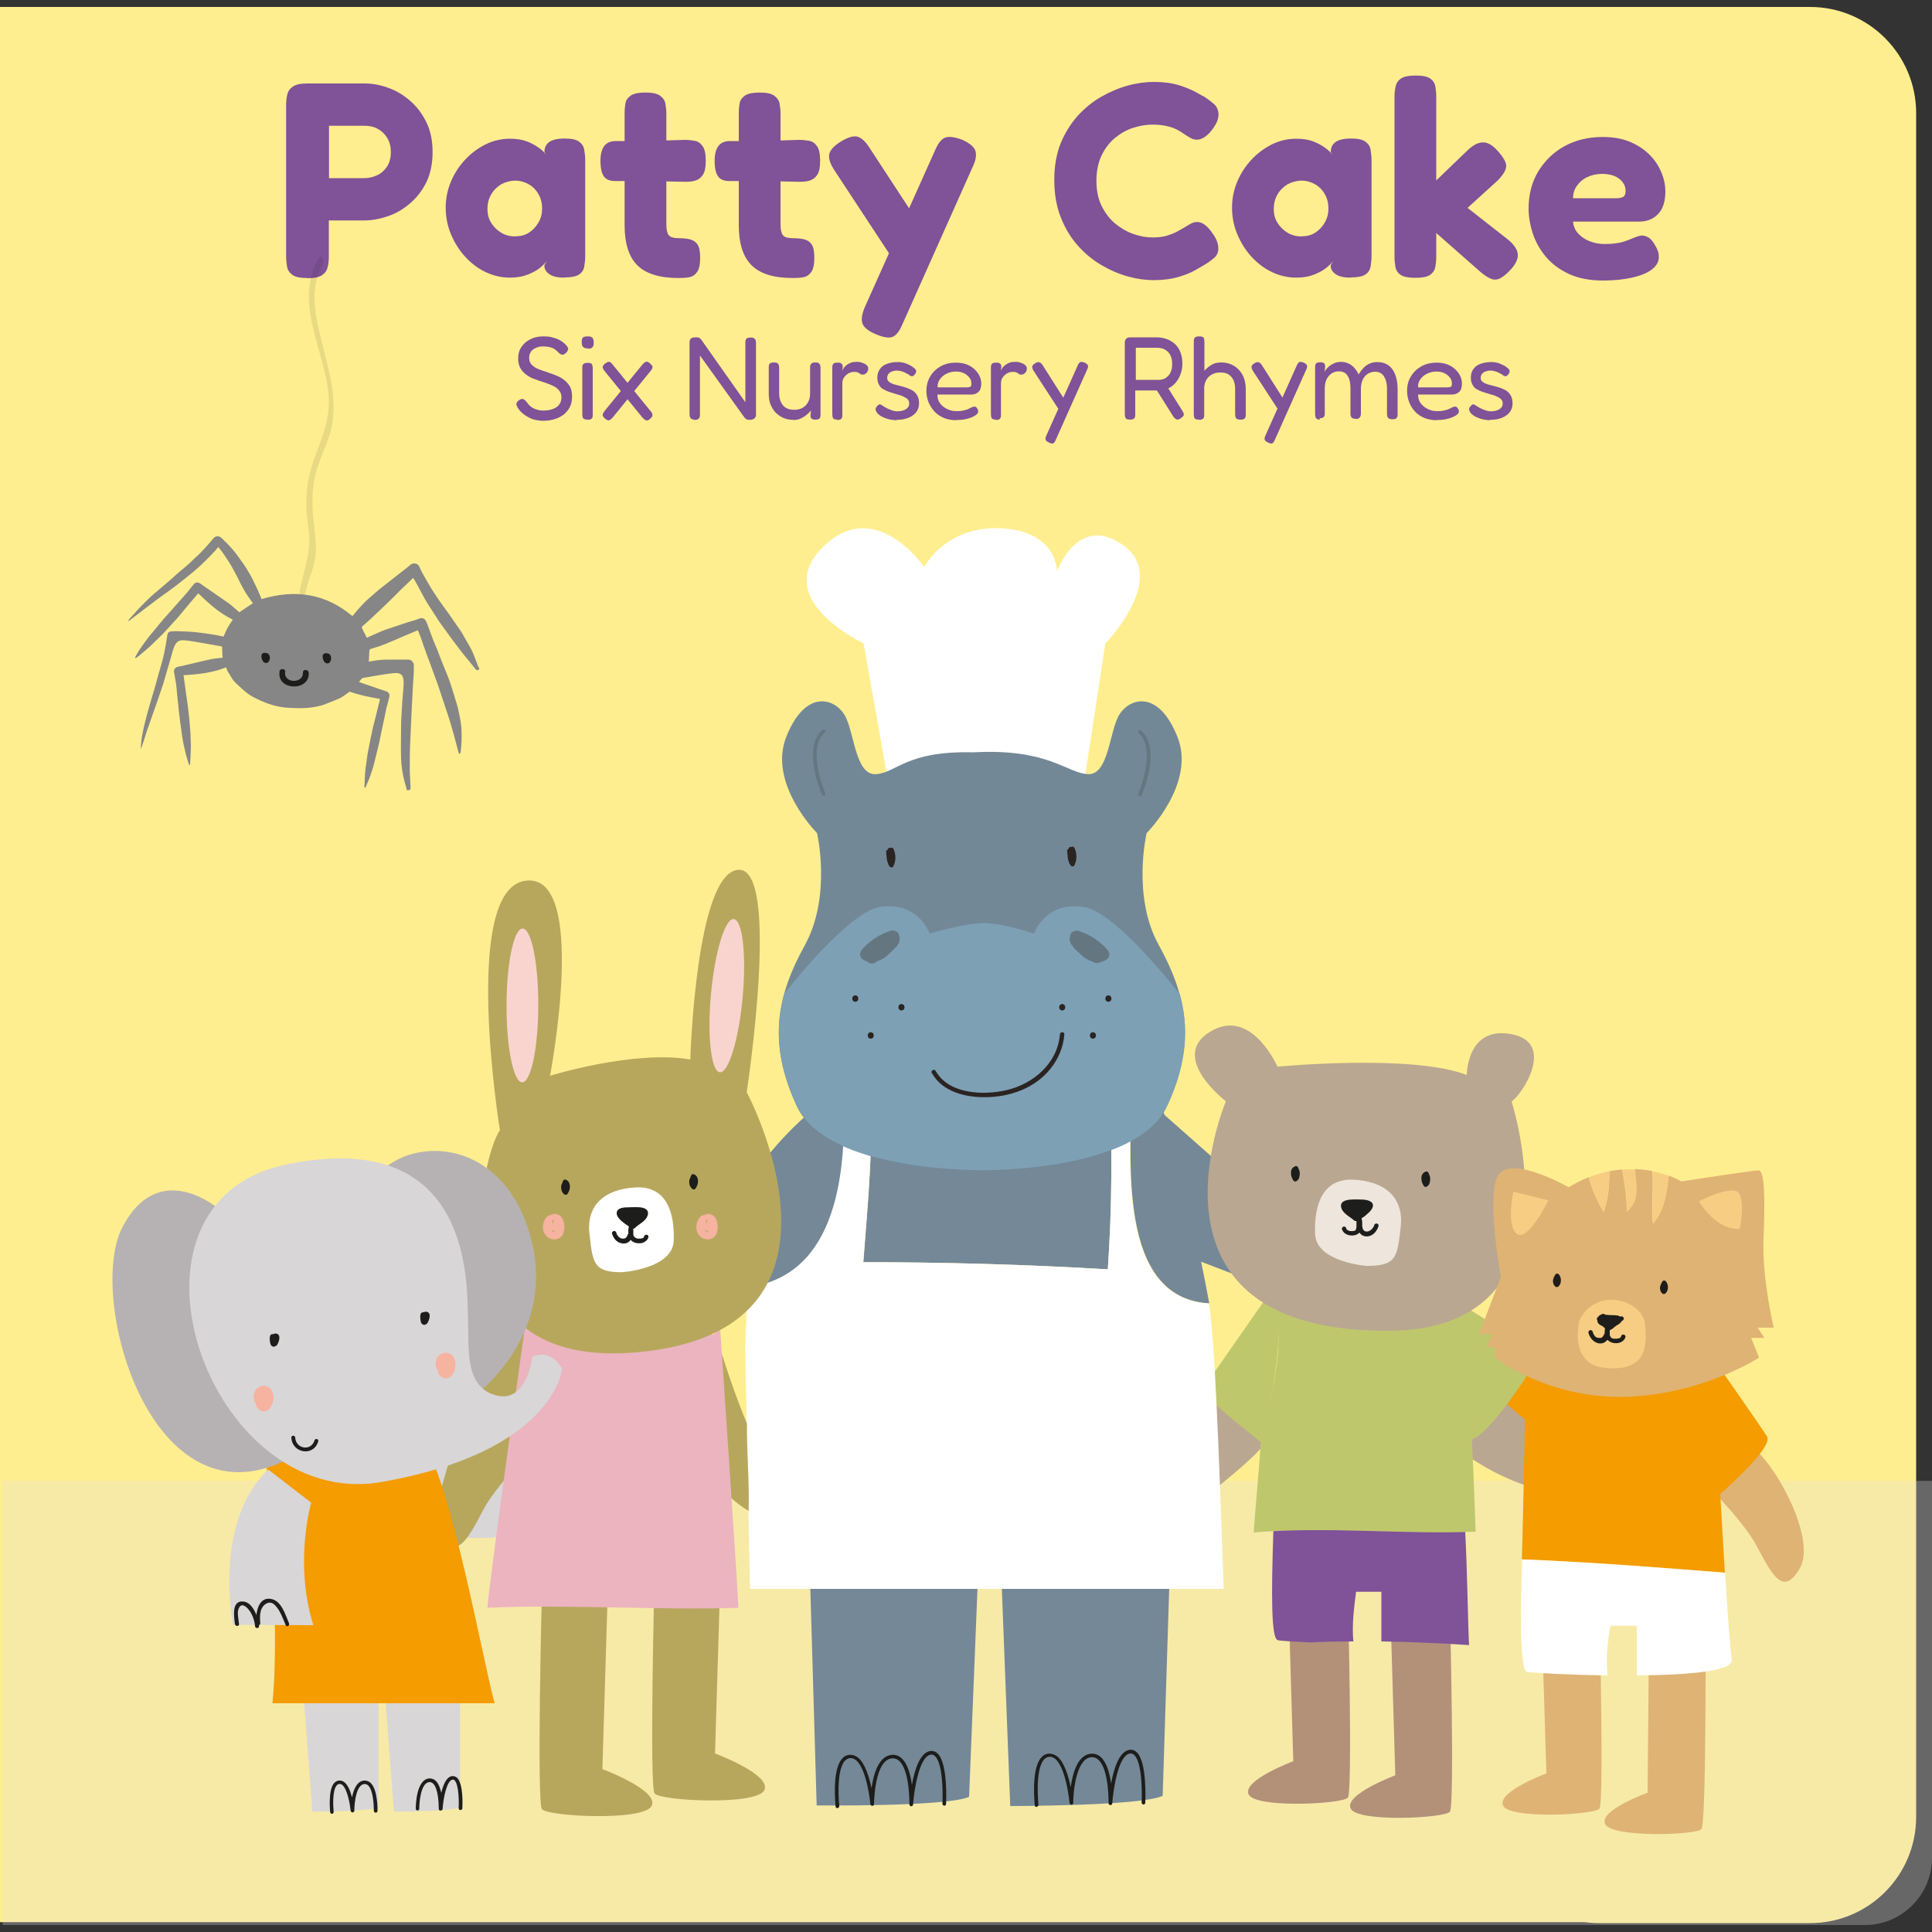<svg viewBox="0 0 100 100" version="1.1" xmlns="http://www.w3.org/2000/svg">
  
  <rect x="0" y="0" width="100" height="100" fill="#333333" stroke="none"/>
  
  <defs>
    <style>
      .st0 {
        fill: #eee5dc;
      }

      .st1 {
        fill: #ffee8f;
      }

      .st1, .st2 {
        fill-rule: evenodd;
      }

      .st3 {
        fill: #d8d6d7;
      }

      .st4 {
        fill: #647781;
      }

      .st5 {
        fill: #f6b3a0;
      }

      .st2 {
        fill: #868686;
      }

      .st6 {
        fill: #f49c00;
      }

      .st7 {
        fill: #b6b2b3;
      }

      .st8 {
        fill: #805298;
      }

      .st9 {
        opacity: .1;
      }

      .st9, .st10 {
        fill: #1d1d1b;
      }

      .st11 {
        fill: #fff;
      }

      .st12 {
        fill: #2b2422;
      }

      .st13 {
        fill: #748897;
      }

      .st14 {
        fill: #b7a75d;
      }

      .st15 {
        isolation: isolate;
      }

      .st16 {
        fill: #ecb4be;
      }

      .st17 {
        fill: #bfc76c;
      }

      .st18 {
        fill: #dfb374;
      }

      .st19 {
        fill: #e4e0e0;
        mix-blend-mode: multiply;
        opacity: .3;
      }

      .st20 {
        fill: #f7cd83;
      }

      .st21 {
        fill: #baa791;
      }

      .st22 {
        fill: #b39179;
      }

      .st23 {
        fill: #f9d4cf;
      }

      .st24 {
        fill: #7da0b5;
      }

      .st25 {
        fill: #738897;
      }
    </style>
  </defs>
  <g class="st15">
    <g id="Capa_1">
      <g>
        <g>
          <path d="M93.69.36H0v99.13h82c.23.03.47.05.71.05h10.98c3.03,0,5.49-2.46,5.49-5.5V5.86c0-3.03-2.46-5.5-5.49-5.5Z" class="st1"></path>
          <g>
            <path d="M15.9,14.39c-.36,0-.61-.05-.76-.16-.15-.11-.25-.24-.28-.42-.03-.17-.05-.35-.05-.53v-7.86c0-.18.02-.36.06-.53.04-.17.13-.3.29-.41s.41-.16.76-.16h2.95c.39,0,.8.07,1.21.22.41.14.79.37,1.14.67.35.3.63.67.85,1.12s.32.96.32,1.55-.11,1.11-.32,1.55c-.22.44-.5.8-.85,1.1-.35.3-.73.52-1.14.66-.41.14-.82.22-1.22.22h-1.84v1.89c0,.18-.02.36-.06.53-.04.17-.13.3-.29.41-.15.11-.41.16-.76.16ZM17.01,9.22h1.86c.21,0,.42-.05.63-.14.21-.09.38-.24.52-.44.14-.2.21-.46.21-.78,0-.27-.06-.5-.18-.71-.12-.2-.28-.36-.48-.47-.2-.12-.44-.17-.7-.17h-1.84v2.71Z" class="st8"></path>
            <path d="M29.21,14.37c-.35,0-.62-.06-.79-.19-.17-.12-.26-.28-.24-.46l.14-.24c-.06.1-.17.21-.33.35-.16.14-.38.26-.64.37-.27.11-.58.17-.96.17-.44,0-.86-.1-1.26-.29-.4-.19-.75-.46-1.06-.8-.31-.34-.55-.73-.73-1.16-.18-.43-.27-.89-.27-1.37s.09-.92.27-1.35.43-.81.74-1.14c.31-.33.66-.59,1.06-.79.39-.19.81-.29,1.25-.29.36,0,.66.05.91.15.25.1.46.22.63.35s.3.26.38.39l-.13-.2c0-.23.08-.4.25-.52s.43-.18.8-.18c.35,0,.59.05.74.16.15.11.24.24.27.42.03.17.05.35.05.55v4.97c0,.18-.02.36-.05.53-.03.17-.12.31-.27.41-.15.1-.4.15-.76.15ZM26.69,12.23c.26,0,.49-.06.69-.19.2-.13.36-.3.49-.52.13-.22.19-.47.19-.73s-.06-.53-.19-.74c-.12-.22-.29-.39-.5-.51-.21-.12-.45-.19-.7-.19s-.51.07-.73.19c-.21.13-.39.3-.52.53-.13.22-.19.47-.19.75,0,.26.06.5.19.71s.31.39.53.52c.22.13.47.19.74.19Z" class="st8"></path>
            <path d="M31.88,7.3h1.58l1.99-.06c.18,0,.36.02.52.05.16.03.3.13.4.28.11.15.16.41.16.76,0,.33-.05.57-.15.72-.1.15-.23.25-.4.3s-.34.06-.53.06l-1.88-.04h-1.74c-.28,0-.47-.09-.58-.25-.11-.16-.17-.42-.17-.8,0-.35.07-.6.2-.77.13-.17.34-.25.6-.25ZM35.14,14.39c-.49,0-.91-.05-1.27-.16-.36-.11-.65-.27-.87-.49-.23-.22-.39-.5-.5-.84-.11-.34-.17-.75-.17-1.22v-5.83c0-.2.02-.38.05-.53.03-.15.13-.28.28-.38.15-.1.4-.15.75-.15s.6.05.75.16.25.24.28.41c.03.17.05.34.05.53v5.71c0,.15.01.28.04.38.02.1.06.18.11.22.05.05.12.08.2.1.09.02.19.03.32.03.21,0,.4.02.56.06s.29.13.38.26c.09.13.14.36.14.68,0,.35-.05.6-.16.75-.11.15-.24.24-.41.27-.17.03-.34.04-.53.04Z" class="st8"></path>
            <path d="M37.8,7.3h1.58l1.99-.06c.18,0,.35.02.52.05.16.03.3.13.4.28.11.15.16.41.16.76,0,.33-.05.57-.15.72-.1.15-.23.25-.4.3s-.34.06-.53.06l-1.89-.04h-1.74c-.28,0-.47-.09-.58-.25s-.17-.42-.17-.8c0-.35.07-.6.2-.77.13-.17.34-.25.6-.25ZM41.05,14.39c-.49,0-.91-.05-1.27-.16s-.64-.27-.87-.49c-.22-.22-.39-.5-.5-.84-.11-.34-.17-.75-.17-1.22v-5.83c0-.2.02-.38.05-.53.03-.15.13-.28.28-.38.15-.1.4-.15.75-.15s.6.05.75.16c.15.11.25.24.28.41.03.17.05.34.05.53v5.71c0,.15.01.28.04.38.02.1.06.18.11.22.05.05.11.08.2.1.09.02.19.03.32.03.21,0,.4.02.56.06s.29.13.38.26c.09.13.14.36.14.68,0,.35-.05.6-.16.75-.11.15-.24.24-.41.27-.17.03-.34.04-.53.04Z" class="st8"></path>
            <path d="M46.56,13.94l-3.38-5.14c-.21-.33-.3-.59-.26-.81.04-.21.23-.43.58-.65.37-.23.67-.32.87-.27s.42.24.63.57l2.49,3.81-.92,2.48ZM45.31,17.29c-.39-.17-.62-.36-.68-.58-.06-.21-.01-.49.15-.85l3.61-8.06c.16-.38.34-.61.54-.68.2-.07.49-.03.89.12.38.18.61.37.67.58s.02.47-.14.81l-3.63,8.13c-.16.38-.34.61-.53.68-.19.07-.48.02-.88-.15Z" class="st8"></path>
            <path d="M59.72,14.5c-.42,0-.87-.06-1.34-.19-.47-.13-.93-.33-1.39-.6-.46-.27-.87-.62-1.23-1.03s-.65-.9-.87-1.47c-.22-.57-.32-1.2-.32-1.91s.11-1.32.32-1.86c.22-.54.51-1.01.87-1.42.36-.4.77-.74,1.22-1,.45-.26.92-.46,1.39-.59.47-.13.93-.19,1.37-.19.49,0,.92.06,1.28.17.36.11.66.24.88.36.23.13.37.21.44.24.17.11.34.24.49.37s.23.31.24.52c0,.11-.02.23-.06.35-.04.11-.11.23-.19.35-.15.22-.3.38-.45.48-.14.1-.28.15-.42.15-.12,0-.23-.03-.33-.09-.11-.06-.23-.13-.37-.23-.07-.05-.16-.11-.29-.18s-.29-.14-.51-.19c-.22-.06-.48-.09-.8-.09-.34,0-.67.06-1.01.17-.34.11-.65.29-.94.53-.29.24-.52.55-.69.91-.17.37-.26.8-.26,1.3s.09.93.27,1.3c.18.36.41.67.7.91.29.24.6.42.94.54s.67.18,1,.18c.29,0,.53-.03.73-.09.2-.06.38-.13.53-.21.15-.08.28-.16.39-.22.11-.07.21-.13.32-.19.11-.06.22-.09.34-.09.13,0,.27.05.41.16.14.11.28.27.43.5.09.13.15.25.19.37.04.12.06.24.06.35,0,.2-.08.37-.24.5-.16.13-.32.25-.5.35-.07.04-.21.12-.43.25s-.51.25-.88.36c-.37.11-.8.17-1.31.17Z" class="st8"></path>
            <path d="M69.91,14.37c-.35,0-.62-.06-.79-.19-.17-.12-.26-.28-.24-.46l.14-.24c-.06.1-.17.21-.33.35-.16.14-.38.26-.64.37-.27.11-.58.17-.96.17-.44,0-.86-.1-1.26-.29-.4-.19-.75-.46-1.06-.8-.31-.34-.55-.73-.73-1.16-.18-.43-.27-.89-.27-1.37s.09-.92.27-1.35.43-.81.74-1.14c.31-.33.66-.59,1.06-.79.39-.19.81-.29,1.25-.29.36,0,.66.05.91.15.25.1.46.22.63.35s.3.26.38.39l-.13-.2c0-.23.08-.4.25-.52s.43-.18.8-.18c.35,0,.59.05.74.16.15.11.24.24.27.42.03.17.05.35.05.55v4.97c0,.18-.02.36-.05.53-.03.17-.12.31-.27.41-.15.1-.4.15-.76.15ZM67.39,12.23c.26,0,.49-.06.69-.19.2-.13.36-.3.49-.52.13-.22.19-.47.19-.73s-.06-.53-.19-.74c-.12-.22-.29-.39-.5-.51-.21-.12-.45-.19-.7-.19s-.51.07-.73.19c-.21.13-.39.3-.52.53-.13.22-.19.47-.19.75,0,.26.06.5.19.71s.31.39.53.52c.22.13.47.19.74.19Z" class="st8"></path>
            <path d="M78.09,12.43c.3.26.46.51.47.74.02.24-.11.51-.39.81-.21.22-.4.37-.55.44-.16.07-.31.07-.47,0s-.34-.19-.55-.37l-2.26-1.99v1.24c0,.19-.02.37-.05.53-.03.16-.13.3-.27.4-.15.1-.4.15-.76.15s-.61-.05-.76-.15c-.15-.1-.24-.24-.27-.4-.03-.17-.05-.35-.05-.54V5c0-.19.02-.37.06-.54.04-.17.13-.3.28-.4.15-.1.4-.15.76-.15s.59.05.74.15c.15.1.24.24.27.4.03.17.05.35.05.55v4.33l1.61-1.55c.19-.18.37-.31.54-.37s.33-.07.5-.01.34.19.52.39c.31.34.46.61.45.81s-.16.45-.45.74l-1.55,1.41,2.13,1.67Z" class="st8"></path>
            <path d="M82.97,14.52c-.67,0-1.25-.11-1.74-.33-.48-.22-.88-.51-1.19-.87-.31-.36-.54-.76-.69-1.2-.15-.44-.23-.88-.23-1.32,0-.72.16-1.36.49-1.91s.78-1,1.36-1.32c.58-.32,1.25-.48,1.99-.48.56,0,1.04.09,1.45.27s.74.41,1.01.69.46.59.59.91c.13.33.19.64.19.94,0,.53-.13.92-.38,1.18-.25.26-.58.39-.97.39h-3.43c.02.24.11.45.27.62s.36.31.6.4.49.14.76.14c.22,0,.42-.01.6-.04.18-.02.33-.06.45-.1s.24-.09.34-.13.19-.08.28-.11.17-.05.24-.06c.13,0,.26.03.39.12s.23.23.33.41c.07.11.11.21.14.3s.04.19.04.29c0,.24-.12.45-.35.63-.23.18-.57.32-.99.42s-.94.16-1.55.16ZM81.43,10.26h2.27c.14,0,.25-.03.33-.08.08-.05.11-.16.11-.31,0-.16-.05-.31-.16-.45s-.25-.24-.42-.31c-.18-.07-.39-.11-.63-.11-.29,0-.55.06-.78.17s-.41.27-.54.46c-.13.19-.19.4-.19.62Z" class="st8"></path>
          </g>
          <g>
            <path d="M28.13,21.78c-.15,0-.3-.02-.44-.05s-.26-.09-.37-.15-.21-.13-.3-.21c-.09-.08-.15-.15-.2-.23-.04-.06-.07-.12-.08-.16-.02-.04-.01-.08,0-.13.02-.04.06-.09.12-.13.06-.05.12-.07.17-.07.05,0,.09.02.14.06.04.04.09.09.13.15.1.14.22.24.37.3s.29.09.43.09c.18,0,.35-.02.49-.07s.26-.12.34-.22.13-.23.13-.39c0-.13-.03-.24-.1-.33-.06-.09-.15-.17-.26-.23-.11-.06-.23-.11-.37-.16s-.27-.1-.42-.14c-.11-.04-.21-.08-.32-.12-.11-.04-.21-.1-.3-.16s-.17-.13-.24-.21c-.07-.08-.13-.18-.17-.29-.04-.11-.06-.24-.06-.38,0-.22.05-.42.17-.59.11-.17.26-.3.46-.4.19-.1.42-.15.67-.15.15,0,.3.01.42.04.13.03.24.07.34.11s.18.1.25.15.12.1.16.14c.07.08.11.14.12.19,0,.05-.02.12-.09.2-.07.07-.13.11-.19.12-.06,0-.12-.02-.2-.09-.08-.09-.16-.16-.24-.21s-.17-.08-.26-.1c-.09-.02-.19-.03-.31-.03-.1,0-.2.01-.29.04s-.17.07-.24.12c-.07.05-.12.12-.15.19-.04.07-.05.16-.05.26,0,.11.03.21.09.29.06.08.14.14.23.2.1.05.21.1.33.14.12.04.25.08.38.13.15.05.29.1.43.16.14.06.27.14.38.23s.21.21.28.34c.07.14.1.31.1.51s-.04.38-.12.54c-.08.15-.19.28-.33.39-.14.1-.3.18-.47.23s-.36.08-.56.08Z" class="st8"></path>
            <path d="M30.42,18.03c-.09,0-.16-.01-.2-.04s-.07-.06-.09-.11c-.01-.05-.02-.11-.02-.17s0-.12.02-.17.04-.08.09-.1c.05-.02.11-.03.2-.03.09,0,.15.01.2.04.04.02.07.06.09.11.01.05.02.11.02.18,0,.06,0,.12-.02.16s-.04.08-.09.11-.11.04-.2.04ZM30.42,21.72c-.08,0-.14-.01-.18-.03-.04-.02-.07-.05-.08-.09s-.02-.09-.02-.15v-2.41c0-.05,0-.1.02-.14.01-.04.04-.07.08-.09.04-.02.1-.03.18-.03s.13.01.17.03c.04.02.06.05.07.1.01.04.02.09.02.15v2.4c0,.06,0,.11-.02.15-.01.04-.04.07-.08.09-.04.02-.1.03-.17.03Z" class="st8"></path>
            <path d="M31.34,18.81c.05-.04.1-.07.14-.08s.08,0,.11.02c.04.02.08.07.13.13l1.93,2.37c.06.07.1.12.11.17s.02.09,0,.13c-.02.04-.06.08-.11.13-.05.04-.09.07-.13.08-.04.01-.08,0-.12-.02s-.09-.07-.15-.13l-1.93-2.37c-.05-.06-.09-.12-.11-.17s-.02-.09,0-.13c.02-.04.06-.08.12-.13ZM33.64,18.81c.06.05.1.09.12.13.02.04.02.08,0,.13-.02.04-.05.1-.11.16l-1.93,2.37c-.05.06-.1.1-.14.13s-.08.03-.12.02-.09-.04-.14-.08c-.05-.04-.09-.09-.11-.13-.02-.04-.02-.08,0-.13s.06-.1.11-.17l1.93-2.37c.08-.09.15-.14.2-.15.05-.01.11.02.19.08Z" class="st8"></path>
            <path d="M35.96,21.72c-.07,0-.13-.01-.17-.04-.04-.02-.06-.06-.08-.1-.01-.04-.02-.09-.02-.15v-3.72s0-.09.03-.13c.02-.04.05-.07.09-.09.04-.02.1-.03.18-.03.09,0,.15,0,.19.02.04.02.07.05.11.09l2.29,3.25v-3.1s0-.09.02-.13c.01-.04.04-.07.08-.09.04-.02.1-.03.18-.03s.13.01.17.04.06.06.08.1c.01.04.02.09.02.15v3.69c0,.05,0,.1-.03.14-.02.04-.05.08-.1.1-.04.02-.11.04-.18.04-.07,0-.12,0-.16-.02-.04-.02-.08-.05-.12-.09l-2.31-3.22v3.06c0,.05,0,.1-.02.14-.02.04-.04.08-.09.1-.04.02-.1.04-.18.04Z" class="st8"></path>
            <path d="M41.05,21.73c-.18,0-.35-.03-.5-.1-.15-.06-.28-.16-.4-.27-.11-.12-.2-.26-.27-.43s-.09-.36-.09-.57v-1.32c0-.06,0-.11.01-.15.01-.04.04-.07.08-.1.04-.02.1-.03.18-.03s.14.01.18.04c.04.02.06.06.07.1.01.04.02.09.02.15v1.32c0,.17.03.31.09.44.06.13.14.23.26.3s.26.1.42.1.32-.03.44-.1.22-.17.29-.3c.07-.13.1-.28.1-.44v-1.33c0-.06,0-.11.02-.15s.04-.07.08-.1c.04-.02.1-.03.18-.03s.13.01.17.04.06.06.07.1.02.09.02.15v2.42s0,.09-.02.13c-.01.04-.03.07-.07.09s-.1.03-.17.03c-.06,0-.1,0-.14-.02-.03-.01-.06-.03-.08-.05-.02-.02-.03-.04-.03-.07,0-.03-.01-.05-.01-.08l.03-.26c-.04.05-.09.11-.15.16-.06.05-.12.11-.2.16-.07.05-.16.09-.25.13-.09.03-.2.05-.32.05Z" class="st8"></path>
            <path d="M43.34,21.72c-.08,0-.13-.01-.17-.03-.04-.02-.06-.05-.07-.1-.01-.04-.02-.09-.02-.15v-2.4c0-.06,0-.11.02-.15.01-.04.03-.07.07-.09.04-.02.1-.03.18-.03.07,0,.13,0,.17.03.04.02.07.05.08.08.01.03.02.07.02.12l-.03.18c.03-.05.06-.11.1-.16.04-.05.09-.1.15-.14.06-.04.13-.08.21-.11.08-.03.19-.04.31-.04.06,0,.12,0,.17.02.06.01.11.03.16.05s.09.04.13.07c.04.03.07.06.09.09s.03.07.03.11c0,.09-.03.17-.09.23-.06.06-.12.09-.18.09-.05,0-.09,0-.12-.02-.02-.01-.05-.03-.07-.05-.02-.02-.05-.03-.1-.05s-.11-.02-.19-.02c-.06,0-.13.01-.19.04-.07.02-.13.06-.19.11-.06.05-.11.11-.15.18-.04.07-.06.16-.06.26v1.63c0,.06,0,.11-.02.15s-.04.07-.08.09-.1.03-.18.03Z" class="st8"></path>
            <path d="M46.41,21.75c-.1,0-.2-.01-.31-.03s-.21-.05-.31-.09c-.1-.04-.19-.08-.26-.14-.08-.05-.13-.11-.17-.18-.02-.04-.03-.08-.04-.11,0-.03,0-.07.02-.1.02-.03.04-.06.08-.1.04-.05.08-.07.12-.07.04,0,.09.03.16.08.04.03.1.06.15.09s.12.06.19.09c.07.03.13.05.2.07.07.02.13.03.2.03.19,0,.34-.04.45-.11.11-.07.17-.17.17-.28,0-.07-.01-.13-.04-.18-.03-.05-.07-.09-.12-.12s-.11-.06-.17-.09-.13-.05-.2-.07c-.07-.02-.15-.04-.23-.07-.11-.03-.21-.06-.32-.1s-.2-.09-.29-.14-.15-.13-.2-.23c-.05-.09-.08-.21-.08-.35,0-.17.04-.31.12-.43.08-.12.2-.22.36-.28s.34-.1.55-.1c.09,0,.17,0,.25.02.08.01.15.03.22.06s.14.06.2.09.13.08.19.13c.07.05.11.1.12.16,0,.06-.02.12-.07.18-.04.05-.08.08-.12.09s-.09,0-.13-.03c-.06-.05-.13-.09-.21-.13-.07-.04-.15-.07-.22-.09-.08-.02-.16-.04-.24-.04-.1,0-.19.02-.27.05s-.14.08-.18.13c-.04.06-.06.13-.06.2,0,.07.02.12.05.16.04.04.08.07.13.1.05.03.12.05.2.08.07.02.15.04.23.06.12.03.24.06.36.1.12.04.23.09.34.15.1.06.18.15.24.25.06.1.1.24.1.41,0,.27-.11.48-.32.63-.21.15-.49.23-.84.23Z" class="st8"></path>
            <path d="M49.5,21.75c-.24,0-.46-.04-.65-.12-.19-.08-.35-.19-.48-.33-.13-.14-.23-.3-.31-.48-.07-.18-.11-.38-.11-.59,0-.28.07-.53.2-.75.13-.22.31-.39.54-.52.23-.13.5-.19.79-.19.2,0,.38.03.55.09.16.06.3.15.41.25.11.11.2.22.26.35.06.13.09.26.09.39,0,.21-.05.35-.15.44-.1.09-.22.13-.36.13h-1.76c0,.18.04.33.14.46s.23.23.38.3c.15.07.31.1.46.1.11,0,.21,0,.29-.02.08-.01.15-.03.22-.05s.11-.04.15-.06c.04-.02.08-.04.12-.06.04-.02.07-.03.1-.04.03,0,.07,0,.1,0,.04.01.07.04.09.08.02.03.04.06.05.09,0,.03.01.06.01.09,0,.06-.05.13-.15.19-.1.07-.23.13-.4.17-.17.05-.37.07-.59.07ZM48.52,20.05h1.53c.07,0,.13-.01.17-.03.04-.02.06-.07.06-.17,0-.11-.03-.21-.1-.3-.07-.09-.16-.17-.28-.23-.12-.06-.26-.09-.42-.09-.18,0-.34.04-.48.11-.15.07-.27.17-.35.29-.09.12-.13.26-.12.42Z" class="st8"></path>
            <path d="M51.55,21.72c-.08,0-.13-.01-.17-.03-.04-.02-.06-.05-.07-.1-.01-.04-.02-.09-.02-.15v-2.4c0-.06,0-.11.02-.15.01-.04.03-.07.07-.09.04-.02.1-.03.18-.03.07,0,.13,0,.17.03.04.02.07.05.08.08.01.03.02.07.02.12l-.03.18c.03-.05.06-.11.1-.16.04-.05.09-.1.15-.14.06-.04.13-.08.21-.11.08-.03.19-.04.31-.04.06,0,.12,0,.17.02.06.01.11.03.16.05s.09.04.13.07c.04.03.07.06.09.09s.03.07.03.11c0,.09-.03.17-.09.23-.06.06-.12.09-.18.09-.05,0-.09,0-.12-.02-.02-.01-.05-.03-.07-.05-.02-.02-.05-.03-.1-.05s-.11-.02-.19-.02c-.06,0-.13.01-.19.04-.07.02-.13.06-.19.11-.06.05-.11.11-.15.18-.04.07-.06.16-.06.26v1.63c0,.06,0,.11-.02.15s-.04.07-.08.09-.1.03-.18.03Z" class="st8"></path>
            <path d="M54.89,21.33l-1.4-2.15c-.05-.09-.07-.16-.06-.21.01-.06.06-.11.14-.16.09-.06.16-.08.22-.06.06.01.11.06.17.14l1.18,1.86-.25.58ZM54.29,22.9c-.1-.04-.15-.09-.17-.14-.02-.05,0-.13.04-.22l1.62-3.62c.04-.1.09-.16.14-.18s.12-.01.22.03c.1.05.15.09.17.15.02.05,0,.12-.04.21l-1.63,3.65c-.04.1-.09.15-.13.17s-.12,0-.21-.04Z" class="st8"></path>
            <path d="M58.5,21.72c-.08,0-.14-.01-.18-.03-.04-.02-.06-.05-.08-.1-.01-.04-.02-.09-.02-.15v-3.7c0-.05,0-.1.03-.14.02-.04.04-.07.08-.1s.1-.04.17-.04h1.34c.2,0,.39.03.55.09s.31.15.43.26.22.26.28.43c.07.17.1.37.1.6,0,.14-.02.29-.07.45-.05.15-.11.3-.21.43-.09.13-.21.24-.35.33s-.31.14-.52.16h-1.29v1.24c0,.06,0,.11-.02.15-.01.04-.04.07-.08.09-.04.02-.1.03-.18.03ZM58.78,19.66h1.21c.09,0,.18-.02.26-.05s.15-.09.22-.16.11-.15.15-.26c.04-.1.05-.22.05-.37,0-.18-.03-.32-.1-.45-.06-.12-.16-.21-.28-.28s-.27-.09-.45-.09h-1.05v1.65ZM61.12,21.65c-.09.06-.16.08-.22.06-.06-.02-.11-.07-.17-.15l-.98-1.56.6-.09.84,1.34c.04.07.07.12.08.17s0,.09-.03.12c-.03.04-.07.07-.14.12Z" class="st8"></path>
            <path d="M62.06,21.72c-.08,0-.14-.01-.18-.03-.04-.02-.06-.05-.07-.1-.01-.04-.02-.09-.02-.15v-3.76c0-.06,0-.11.02-.15s.04-.07.08-.09c.04-.02.1-.03.18-.03s.14.01.18.03c.04.02.06.05.07.09s.02.09.02.15v1.51c.1-.11.22-.22.36-.3.14-.09.31-.13.52-.13.24,0,.46.06.64.17.19.11.34.27.45.47.11.2.17.45.17.73v1.32c0,.06,0,.11-.02.15s-.04.07-.07.09c-.04.02-.1.03-.18.03s-.14-.01-.18-.03c-.04-.02-.06-.05-.08-.1-.01-.04-.02-.09-.02-.15v-1.32c0-.17-.03-.32-.09-.45-.06-.13-.14-.22-.25-.29-.11-.07-.25-.1-.43-.1-.23,0-.42.07-.57.2-.15.13-.23.31-.26.53v1.45c0,.06,0,.11-.02.15-.01.04-.04.07-.08.09-.04.02-.1.03-.18.03Z" class="st8"></path>
            <path d="M66.24,21.33l-1.4-2.15c-.05-.09-.07-.16-.06-.21.01-.06.06-.11.14-.16.09-.06.16-.08.22-.06.06.01.11.06.17.14l1.18,1.86-.25.58ZM65.63,22.9c-.1-.04-.15-.09-.17-.14-.02-.05,0-.13.04-.22l1.62-3.62c.04-.1.09-.16.14-.18s.12-.01.22.03c.1.05.15.09.17.15.02.05,0,.12-.04.21l-1.63,3.65c-.04.1-.09.15-.13.17s-.12,0-.21-.04Z" class="st8"></path>
            <path d="M68.33,21.72c-.08,0-.13-.01-.17-.04-.04-.02-.06-.06-.07-.1-.01-.04-.02-.09-.02-.15v-2.42c0-.05,0-.1.02-.14.01-.04.04-.07.07-.09.04-.02.1-.03.18-.03.09,0,.15.02.19.05.04.03.06.09.06.18l-.03.26c.03-.06.07-.12.13-.18.06-.06.12-.12.2-.17.08-.05.16-.09.25-.12.09-.03.18-.04.27-.04.14,0,.27.03.38.08.11.05.21.12.3.22s.17.21.23.35c.08-.13.17-.25.26-.34.09-.1.2-.17.31-.22.12-.05.25-.08.39-.08.24,0,.43.06.59.17.16.12.27.28.35.49.08.21.12.46.12.75v1.28c0,.06,0,.11-.02.15s-.04.07-.07.09c-.04.02-.1.03-.18.03s-.14-.01-.18-.04c-.04-.02-.07-.06-.08-.1s-.02-.09-.02-.15v-1.28c0-.18-.02-.34-.07-.47-.05-.13-.11-.24-.2-.31s-.2-.11-.34-.11-.28.04-.39.11c-.11.07-.2.18-.26.31-.06.13-.09.29-.09.47v1.29c0,.06-.01.11-.04.16-.03.04-.06.08-.11.09-.05.02-.11.02-.18,0-.06,0-.11-.02-.14-.05s-.05-.06-.06-.1-.01-.08-.01-.13v-1.28c0-.18-.02-.34-.06-.47-.04-.13-.11-.24-.19-.31-.09-.07-.2-.11-.34-.11-.15,0-.28.04-.39.11-.11.08-.2.18-.26.31s-.09.29-.09.46v1.28c0,.06,0,.11-.02.15s-.04.07-.08.09c-.04.02-.1.03-.18.03Z" class="st8"></path>
            <path d="M74.37,21.75c-.24,0-.46-.04-.65-.12-.19-.08-.35-.19-.48-.33s-.23-.3-.3-.48c-.07-.18-.11-.38-.11-.59,0-.28.06-.53.2-.75.13-.22.31-.39.54-.52.23-.13.5-.19.79-.19.2,0,.39.03.55.09.16.06.3.15.41.25.11.11.2.22.26.35s.09.26.09.39c0,.21-.05.35-.15.44-.1.09-.22.13-.36.13h-1.76c0,.18.04.33.14.46.1.13.23.23.38.3s.31.1.46.1c.11,0,.21,0,.29-.02.08-.01.16-.03.22-.05.06-.02.11-.04.15-.06s.08-.04.12-.06c.04-.02.07-.03.1-.04.03,0,.07,0,.1,0,.04.01.06.04.09.08.02.03.04.06.05.09,0,.03.01.06.01.09,0,.06-.05.13-.15.19s-.23.13-.41.17c-.17.05-.37.07-.59.07ZM73.39,20.05h1.53c.07,0,.13-.01.17-.03s.06-.07.06-.17c0-.11-.03-.21-.1-.3s-.16-.17-.28-.23c-.12-.06-.26-.09-.42-.09-.17,0-.34.04-.48.11-.15.07-.27.17-.35.29-.09.12-.13.26-.12.42Z" class="st8"></path>
            <path d="M77.13,21.75c-.1,0-.2-.01-.31-.03s-.21-.05-.31-.09c-.1-.04-.19-.08-.26-.14-.08-.05-.13-.11-.17-.18-.02-.04-.03-.08-.04-.11,0-.03,0-.07.02-.1.02-.03.04-.06.08-.1.04-.05.08-.07.12-.07.04,0,.09.03.16.08.04.03.1.06.15.09s.12.06.19.09c.07.03.13.05.2.07.07.02.13.03.2.03.19,0,.34-.04.45-.11.11-.07.17-.17.17-.28,0-.07-.01-.13-.04-.18-.03-.05-.07-.09-.12-.12s-.11-.06-.17-.09-.13-.05-.2-.07c-.07-.02-.15-.04-.23-.07-.11-.03-.21-.06-.32-.1s-.2-.09-.29-.14-.15-.13-.2-.23c-.05-.09-.08-.21-.08-.35,0-.17.04-.31.12-.43.08-.12.2-.22.36-.28s.34-.1.55-.1c.09,0,.17,0,.25.02.08.01.15.03.22.06s.14.06.2.09.13.08.19.13c.07.05.11.1.12.16,0,.06-.02.12-.07.18-.04.05-.08.08-.12.09s-.09,0-.13-.03c-.06-.05-.13-.09-.21-.13-.07-.04-.15-.07-.22-.09-.08-.02-.16-.04-.24-.04-.1,0-.19.02-.27.05s-.14.08-.18.13c-.04.06-.06.13-.06.2,0,.07.02.12.05.16.04.04.08.07.13.1.05.03.12.05.2.08.07.02.15.04.23.06.12.03.24.06.36.1.12.04.23.09.34.15.1.06.18.15.24.25.06.1.1.24.1.41,0,.27-.11.48-.32.63-.21.15-.49.23-.84.23Z" class="st8"></path>
          </g>
        </g>
        <path d="M.14,76.65h99.86v19.51c0,1.92-1.56,3.48-3.48,3.48H.14v-22.99H.14Z" class="st19"></path>
        <g>
          <path d="M16.49,13.36c-1.24,2.19.17,4.55.48,6.73.32,2.21-.97,3.39-1.09,5.4-.04.72-.01,1.2.09,1.9.17,1.15-.24,2.09-.45,3.16-.06.33.22.49.28.16.15-.76.58-1.51.55-2.35-.04-1.23-.3-1.99-.11-3.35.11-.82.52-1.64.77-2.35,1.09-3.05-1.73-6.44-.33-8.91.14-.25-.05-.64-.19-.39" class="st9"></path>
          <path d="M24.76,34.52c-.1-.26-.19-.52-.3-.77-.06-.14-.14-.28-.22-.41-.1-.18-.2-.36-.3-.53-.06-.11-.14-.21-.21-.32-.16-.23-.32-.46-.48-.69-.16-.23-.33-.45-.49-.68-.16-.23-.31-.46-.46-.7-.16-.27-.32-.54-.47-.82-.05-.09-.09-.2-.14-.3-.08-.15-.31-.18-.44-.07-.14.12-.29.24-.44.35-.27.21-.53.42-.8.63-.14.11-.28.21-.42.33-.13.11-.25.22-.38.33-.13.11-.25.22-.37.34-.12.12-.24.26-.36.39-.08.1-.16.2-.24.29-1.4-1.18-2.97-1.4-4.7-.88-.06-.14-.12-.3-.19-.45-.12-.25-.23-.5-.36-.74-.14-.25-.29-.5-.46-.73-.15-.22-.31-.44-.48-.64-.18-.21-.38-.41-.58-.6-.11-.11-.29-.15-.44.03-.18.23-.39.45-.59.67-.12.12-.24.24-.37.35-.12.12-.24.24-.37.35-.12.11-.25.21-.38.32-.13.11-.26.22-.38.34-.12.1-.24.21-.36.31-.17.15-.35.29-.52.44-.15.13-.3.26-.44.4-.12.12-.24.24-.36.36-.18.2-.36.39-.54.59-.04.04-.07.1-.09.16.07-.05.14-.11.21-.16.18-.14.37-.28.55-.42.27-.21.55-.41.82-.62.2-.15.41-.29.61-.44.15-.11.31-.23.46-.35.25-.2.51-.4.76-.61.26-.22.5-.45.74-.69.13-.13.26-.27.38-.4.04-.04.07-.09.14-.17.07.1.14.18.21.27.12.18.24.35.36.54.07.11.13.22.19.33.07.13.14.26.21.39.07.13.13.27.2.4.06.11.12.22.18.33.06.1.12.2.19.3.08.12.17.24.25.35-.23.15-.46.31-.7.47-.14-.12-.29-.25-.44-.38-.08-.07-.17-.12-.25-.18-.21-.14-.41-.29-.62-.43-.19-.13-.39-.27-.58-.4-.05-.04-.1-.08-.16-.11-.12-.07-.23-.05-.32.06-.12.15-.24.31-.37.46-.13.15-.27.3-.4.45-.13.14-.25.28-.37.42-.12.14-.25.27-.37.41-.13.15-.26.31-.39.47-.13.16-.27.32-.4.48-.07.09-.14.19-.21.28-.09.13-.18.25-.27.38-.09.13-.16.27-.24.41,0,0,0,.02,0,.05.03,0,.05,0,.07-.02.1-.07.19-.15.28-.23.13-.11.26-.21.38-.32.09-.08.16-.16.25-.24.15-.15.3-.29.45-.44.25-.27.5-.54.75-.82.18-.2.34-.41.51-.61.19-.22.38-.45.57-.67.55.53,1.1,1.03,1.79,1.36-.09.14-.19.28-.27.42-.08.15-.14.3-.21.46-.17-.03-.34-.08-.51-.1-.31-.05-.63-.1-.94-.13-.32-.03-.63-.04-.95-.05-.1,0-.21,0-.31.01-.14.02-.18.07-.2.2-.07.47-.15.95-.28,1.41-.12.39-.22.78-.33,1.17-.19.65-.39,1.29-.55,1.95-.11.45-.21.9-.21,1.37.04-.12.09-.25.13-.37.06-.19.12-.38.18-.57.17-.48.34-.97.51-1.45.11-.33.23-.66.34-1,.12-.4.23-.8.35-1.2.07-.23.12-.47.21-.7.1-.25.24-.37.5-.35.32.02.64.09.96.14.3.05.6.11.9.16.14.02.13.02.13.15,0,.15,0,.3.03.45-.14.02-.29.03-.44.05-.1.01-.2.04-.3.06-.24.05-.49.11-.73.17-.23.05-.46.11-.69.16-.06.01-.13.02-.19.04-.13.04-.19.14-.17.27.03.19.07.39.1.58.03.2.04.4.06.6.02.19.04.37.06.56.02.18.03.37.06.55.02.2.05.4.08.6.03.21.05.41.09.62.02.12.04.23.07.35.03.15.07.31.11.46.04.15.09.3.14.46,0,0,.02.02.03.03.01-.03.03-.04.03-.06,0-.12.02-.24.02-.36,0-.17.02-.33.02-.5,0-.11,0-.23-.01-.34,0-.21-.01-.42-.03-.63-.03-.37-.06-.73-.11-1.1-.03-.26-.08-.52-.11-.79-.04-.29-.08-.58-.12-.87.76-.05,1.5-.12,2.2-.41,0,.01.01.03.02.05.03.1.11.26.12.24.05.09.1.18.16.27.09.15.22.27.35.39.15.14.3.28.46.4.15.11.31.2.48.28.54.27,1.11.45,1.72.47.3.01.6.03.9,0,.32-.03.64-.08.94-.2.23-.09.47-.18.7-.28.12-.05.23-.14.34-.21.07-.05.14-.1.21-.15.5.18,1.03.28,1.57.38-.07.29-.14.57-.21.86-.06.26-.14.51-.19.77-.08.36-.15.72-.22,1.08-.04.2-.06.41-.09.62-.02.11-.04.23-.05.34-.02.17-.02.33-.03.5,0,.12-.01.24-.02.36,0,.02.01.04.02.07.02-.02.03-.02.04-.03.06-.15.13-.29.19-.44.06-.15.1-.29.15-.44.04-.11.07-.22.1-.34.05-.2.1-.41.15-.61.05-.2.1-.39.14-.59.04-.18.07-.36.11-.54.04-.18.08-.37.12-.55.04-.2.08-.39.12-.59.05-.19.11-.38.15-.57.03-.13-.01-.23-.14-.29-.06-.03-.12-.04-.18-.06-.22-.08-.45-.15-.67-.23-.19-.07-.39-.13-.58-.2.04-.05.09-.11.13-.16.02-.02.05-.05.08-.05.4-.07.79-.14,1.19-.2.14-.02.29-.04.43-.05.33-.03.46.1.48.41.01.24-.02.48-.04.72-.02.25-.04.5-.05.75-.02.3-.04.6-.04.9,0,.55-.02,1.11,0,1.66.02.41.08.82.19,1.22.04.13.08.27.11.4h.11c.09-.03.08-.11.08-.18-.01-.29-.04-.58-.04-.87,0-.46,0-.91.02-1.37.04-.91.08-1.82.13-2.74.02-.33.04-.66.06-.98,0-.11,0-.22,0-.33,0-.15-.13-.29-.29-.29-.34,0-.68,0-1.02,0-.33,0-.65.03-.97.1-.02,0-.03,0-.05,0,.01-.2.02-.39.03-.58,0-.02.04-.06.07-.07.2-.07.41-.12.61-.2.34-.13.67-.28,1-.42.28-.12.55-.23.83-.35.05.13.1.25.15.38.06.16.11.33.17.49.08.24.17.47.26.71.15.42.31.84.46,1.26.14.41.27.82.41,1.23.06.19.13.39.19.58.07.24.14.48.21.72.08.3.16.61.24.91.01.04.03.08.05.12,0,0,.02,0,.03,0,.01-.03.03-.05.04-.08.05-.35.06-.7.05-1.05,0-.35-.07-.68-.14-1.02-.05-.26-.13-.51-.21-.77-.09-.3-.18-.59-.28-.88-.1-.27-.21-.53-.32-.8-.11-.27-.21-.53-.31-.8-.07-.16-.14-.32-.2-.48-.07-.17-.13-.34-.19-.5-.06-.16-.11-.32-.18-.47-.07-.15-.2-.22-.37-.15-.18.08-.37.12-.56.18-.2.07-.4.13-.6.2-.19.06-.38.13-.57.19-.14.05-.28.11-.41.17-.19.08-.38.17-.56.25-.09-.17-.18-.34-.26-.51,0-.02,0-.05.01-.07.08-.07.16-.14.24-.21.06-.06.13-.11.19-.17.13-.12.25-.24.38-.36.23-.22.47-.44.7-.67.18-.17.35-.35.53-.53.12-.12.25-.23.37-.35.08-.07.15-.15.23-.23.03.05.07.1.1.15.13.24.27.49.4.74.1.18.19.35.3.52.11.18.23.34.34.52.07.11.14.22.21.33.21.29.42.58.63.87.2.27.4.53.6.79.11.14.23.28.34.41.1.13.21.26.31.39.04.05.09.08.15.05.06-.03.05-.08.03-.13" class="st2"></path>
          <path d="M13.58,34.01c-.01.11.02.26.14.3.16.05.24-.12.25-.25,0-.13-.08-.31-.24-.23-.12.06-.13.22-.12.33.02.15.24.15.29.01.05-.14.02-.26-.12-.33-.07-.03-.17.02-.19.09-.02.09-.02.17.02.25.06.11.24.1.27-.02.02-.08.04-.15.03-.23-.02-.11-.14-.15-.24-.14-.23.04-.13.33-.05.45.11.16.33-.04.22-.2,0,.01-.02-.04-.02-.06-.07,0-.14,0-.2.01,0,0,0,.02,0,.03,0,.02-.01.03-.02.05l.27-.02s0-.02,0-.02c-.06.03-.13.06-.19.09-.09-.04-.05-.12-.07-.05h.29s0,0,0-.02c0-.04.03-.02,0,0l-.11.04s0,0,0,0c-.04-.03-.08-.05-.12-.08-.01-.02,0,.03,0,.05.13.06.2.05.2-.02,0-.01,0-.03,0-.04.02-.19-.28-.2-.3-.02" class="st10"></path>
          <path d="M16.75,34.03c-.01.11.02.26.14.3.17.05.24-.12.25-.25,0-.13-.08-.31-.24-.23-.12.06-.13.22-.12.33.02.15.24.14.29.01.05-.14.02-.26-.12-.33-.07-.03-.17.02-.19.09-.02.09-.02.17.02.25.06.11.24.1.27-.02.02-.08.04-.15.03-.23-.02-.11-.14-.15-.24-.14-.23.04-.13.33-.05.45.11.16.33-.04.22-.2,0,.01-.02-.04-.02-.06-.07,0-.14,0-.2.01,0,0,0,.02,0,.03,0,.02-.01.03-.02.05l.27-.02s0-.02,0-.02c-.06.03-.13.06-.19.09-.09-.04-.05-.12-.07-.05h.29s0,0,0-.02c0-.04.03-.02,0,0l-.11.04s0,0,0,0c-.04-.03-.08-.05-.12-.08-.01-.02,0,.03,0,.05.13.06.2.05.2-.02,0-.01,0-.03,0-.04.02-.19-.28-.2-.3-.02" class="st10"></path>
          <path d="M14.47,34.77c-.15.98,1.56,1.03,1.51.06,0-.19-.31-.21-.3-.02.03.59-1.01.57-.92-.03.03-.19-.27-.2-.3-.02" class="st10"></path>
        </g>
        <g>
          <rect height="4.12" width="2.76" y="70.53" x="77.31" class="st6"></rect>
          <rect height="4.68" width="4.56" y="67.64" x="79.16" class="st6"></rect>
          <polygon points="81.09 65.03 77.98 67.24 81.41 69.42 81.09 65.03" class="st6"></polygon>
          <path d="M41.81,77.66l.46,15.79s6.82.07,7.89-.45l.59-14.62-8.95-.72Z" class="st13"></path>
          <path d="M51.68,77.7l.61,15.78s6.82,0,7.89-.53l.46-14.62-8.95-.63Z" class="st13"></path>
          <path d="M20.81,75.5s3.01.89,6.16-.11l-.02,4.03s-5.12,1.03-7.8-1.76l1.66-2.16Z" class="st3"></path>
          <g>
            <path d="M63.8,71c-.41.72-.84,1.32-1.06,1.74.32,1.53.14,2.81.22,4.28.96-.79,2.3-1.87,2.68-2.57.9-1.66-1.85-3.46-1.85-3.46Z" class="st21"></path>
            <path d="M62.39,71.72c.43-.66,2.96-4.27,2.96-4.27l.65-1.02c.74,3.01-.76,8.45-.75,8.22-.86-.77-3.2-2.4-2.86-2.93Z" class="st17"></path>
            <path d="M43.65,56.41c-.1.05-.21.11-.31.16-3.35,1.91-7.09,7.57-7.39,10.87,8.48,2.18,7.91-6.87,7.69-11.03Z" class="st13"></path>
            <path d="M44.68,65.33c4.18,0,8.48.12,12.66.37.22-3.18.24-6.45.07-9.65-3.19-.58-8.7-1.28-12.44-.15.3,3.18-.05,6.25-.28,9.43Z" class="st13"></path>
            <path d="M62.59,67.46c-1.02-5.62-2.65-10.88-2.65-10.88,0,0-.51-.13-1.37-.3-.04,3.78-.74,10.91,4.02,11.18Z" class="st13"></path>
            <polygon points="60.24 57.68 66.76 63.44 65.78 66.69 60.17 64.54 60.24 57.68" class="st13"></polygon>
            <path d="M58.57,56.27c-.34-.07-.72-.14-1.16-.22.17,3.2.15,6.47-.07,9.65-4.18-.25-8.48-.37-12.66-.37.24-3.18.58-6.26.28-9.43-.47.14-.91.31-1.32.52.22,4.16-.28,9.58-4.9,10.2-.15,1.68-.17,3.26-.17,3.26l.25,12.36h24.52c-.09-1.96-.38-12.65-.77-14.77-4.77-.28-4.06-7.4-4.02-11.18Z" class="st11"></path>
          </g>
          <g>
            <path d="M71.98,83.81l.24,8.08s-2.66.99-2.31,1.72c.35.73,4.9.5,5.14.16.24-.34.01-9.86.01-9.86l-3.09-.09Z" class="st22"></path>
            <path d="M66.7,83.08l.24,8.08s-2.66.99-2.31,1.72c.35.73,4.9.5,5.14.16.24-.34.01-9.86.01-9.86l-3.09-.09Z" class="st22"></path>
            <path d="M66.13,84.9c.19.03.82.07,1.67.11.08,0,.16,0,.24-.01.67-.03,1.34-.04,2.01-.04-.08-.86.03-1.71.14-2.57h1.31v2.57c1.52.02,3.03.09,4.54.19-.06-.93-.09-3.92-.21-6.02-3.35-.3-8.54-.01-9.92.1-.11,3.25-.12,5.61.23,5.66Z" class="st8"></path>
            <g>
              <g>
                <path d="M75.98,70.75s2.77,2.9,4.53,3.79c1.76.9,2.9,1.48,1.34,2.44-1.56.96-5.56-1.04-6.83-2.43s.97-3.8.97-3.8Z" class="st21"></path>
                <g>
                  <path d="M76.13,67.82l3.62,2.27s-2.28,3.77-3.46,4.37c.04-2.05-.41-4.65-.15-6.63Z" class="st17"></path>
                  <path d="M65.85,66.44l.04-.07.65,1.49,8.44.33.4-.84.75.47.28.57c-.26,1.98-.08,4.02-.12,6.07-.04.02-.07.04-.11.06.08,1.37.15,3.38.2,4.76-3.86.15-7.58-.28-11.49.04.08-1.2.29-3.37.37-4.66.66-2.98,1.34-5.19.6-8.2Z" class="st17"></path>
                </g>
              </g>
              <path d="M63.45,57s-2.97-2.27-.83-3.59c2.14-1.33,3.5,1.8,3.5,1.8,0,0,6.95-.67,9.8.43,0,0,0-2.56,2.32-2.11,2.32.44.53,3.15,0,3.48,0,0,3.8,11.79-6.3,11.87-13.6.11-8.49-11.87-8.49-11.87Z" class="st21"></path>
              <path d="M70.82,65.53c-.08,0-2.7-.2-2.75-1.66-.06-1.46.36-2.89,1.99-2.81,1.63.08,2.61.93,2.44,2.44-.17,1.52-.2,2.02-1.69,2.02Z" class="st0"></path>
              <path d="M70.27,63.01c-.18-.17-.45-.28-.58-.5-.01-.02-.02-.04-.03-.06,0-.03-.01-.02,0-.04,0,.03,0,0,0,0-.01.03,0,0,0,0,0,0,0-.01.03-.02.06-.03.15-.05.24-.05.16-.01.33,0,.49,0,.1,0,.2,0,.29.02.05,0,.08.02.11.04,0,0,.03.02,0,0,0,0,.03.03,0,0,0,0,0,.03,0,.01,0,0,0,0,0,0,0,.01,0,.02-.02.04-.02.03-.03.05-.05.07-.05.06-.11.12-.18.17-.13.11-.29.2-.43.31-.05.04-.04.13,0,.17.05.05.12.04.17,0,.08-.07.18-.12.27-.18.06-.04.12-.09.17-.14.12-.1.25-.22.3-.37.09-.31-.3-.38-.52-.39-.19,0-.4-.02-.59,0-.2.01-.55.06-.53.34.03.36.45.53.68.74.11.1.28-.06.17-.17h0Z" class="st10"></path>
              <path d="M69.6,62.53s.1.06.16.04c.05-.01.08-.05.13-.07l-.18-.1s0,.03,0,.05c0,.02,0,.02,0,0-.02.12.1.19.2.11.03-.02.05-.05.08-.07l-.18-.1s0,.09-.02.14c-.04.15.18.2.23.06,0-.02.02-.03.04-.04l-.14-.08c.01.08,0,.16,0,.24,0,.1.12.15.2.08.05-.04.08-.1.11-.15.02-.04.05-.09.09-.11l-.17-.07c.01.09.01.18,0,.26l.23.03c.01-.09.06-.16.1-.23l-.21-.03c.02.08,0,.16,0,.24,0,.11.12.15.2.08.14-.11.14-.3.22-.44l-.21-.03c.04.11.03.22.08.32.04.08.16.07.2,0,.02-.04.04-.08.06-.12l-.18.02h.01s.01.02,0,.01c0,0,0,.03,0,0,0-.01,0-.02,0-.04,0-.02.02,0,0,0,0,0-.01.01-.01.01.02-.02,0,0-.01,0-.02.01-.03.02-.05.03-.07.04-.13.07-.2.13-.03.03-.07.05-.1.08h0s-.01,0,0,0h0s-.01,0,0,0c-.02,0,0,0,0,0,0,0-.02-.01-.03-.02-.02-.02-.05-.04-.08-.06-.03-.03-.07-.06-.1-.09-.06-.05-.12-.08-.19-.13-.01-.01-.02-.01-.03-.03h0s-.01-.02,0-.01c0,0,0-.02,0,0,0,.01,0,.02,0,.03,0,.01.01,0-.01.02.01-.01,0,0,0,0,0,0,.02,0,.02-.01.01,0-.03,0,0,0,0,0,.01,0,.02,0,.02,0,.03,0,.05-.01.04,0-.01,0,0,0,0,0,.02,0,.03,0,.02,0,.05,0,.07,0,.08,0,.17,0,.25,0,.09,0,.17-.01.26-.02.02,0,.06,0,.08,0,0,0,.01.01,0,0,.03.05.07.1.12.12.06.03.13.02.16-.04.03-.05.02-.13-.04-.16,0,0-.03-.02-.02,0-.02-.02,0,.01,0-.01-.02-.02-.03-.05-.05-.07-.06-.06-.14-.07-.22-.07-.1,0-.2.03-.3.02s-.2,0-.3,0-.22.02-.29.09c-.1.09-.07.22.02.31.04.04.09.07.14.1.02,0,.03.02.05.03,0,0,.03.02,0,0,.01,0,.02.02.03.03.08.07.16.15.25.2.13.07.24,0,.34-.09.02-.02.04-.04.06-.05-.02.01,0,0,0,0,.01,0,.02-.01.03-.02.05-.03.1-.05.14-.08.05-.04.1-.08.12-.15.02-.08-.02-.15-.07-.2-.05-.05-.15-.05-.18.02-.02.04-.04.08-.06.12h.2c-.04-.08-.02-.18-.05-.26-.03-.09-.16-.12-.21-.03-.04.07-.06.15-.09.23-.02.06-.04.12-.09.16l.2.08c0-.1.02-.2-.01-.31s-.16-.11-.21-.03c-.08.11-.12.22-.14.35s.21.16.23.03.02-.26,0-.39c-.01-.08-.11-.11-.17-.07-.12.07-.15.21-.25.29l.2.08c0-.1,0-.2-.01-.3-.01-.06-.09-.1-.14-.08-.1.03-.17.11-.2.2l.23.06c.02-.07.04-.13.03-.2,0-.08-.1-.15-.18-.1-.05.03-.09.07-.13.1l.2.11s0-.08,0-.12c0-.09-.09-.14-.18-.1-.02,0-.04.02-.05.03-.04.02-.02,0,0,.01l.05.03h0s-.12-.06-.17,0c-.04.04-.05.13,0,.17h0Z" class="st10"></path>
              <path d="M70.17,63.12s.01.02.02.03c0,0,0,0,0,.01,0,.01,0-.02,0,0,0,.02.02.05.02.07,0,.01,0,.03,0,.04,0,0,0,.04,0,.02,0,.03,0,.06,0,.09,0,.03,0,.05,0,.08,0,.01,0,.03,0,.04,0,.03,0-.02,0,0,0,0,0,.02,0,.02,0,.02-.01.05-.02.07,0,0-.01.04,0,.02,0-.02,0,0,0,0,0,0,0,.01,0,.02,0,0,0,0,0,.01,0,0,0,.02,0,0h0s-.02.03,0,0c0,0,0,0-.01.01,0,0-.01.02-.02.02,0,0,0,0-.01.01-.02.02.02-.01,0,0-.02.01-.04.02-.05.03,0,0,0,0-.01,0,.02-.01.01,0,0,0-.01,0-.03,0-.04.01-.01,0-.02,0-.03,0,0,0-.04,0-.03,0s-.02,0-.02,0c-.01,0-.03,0-.04,0-.01,0-.02,0-.03,0,0,0-.05,0-.01,0-.02,0-.05,0-.07-.02-.01,0-.02,0-.03-.01-.01,0,.02.01,0,0,0,0-.01,0-.02-.01-.01,0-.02-.01-.03-.02,0,0,0,0-.01,0-.02-.01.02.02,0,0,0,0-.02-.02-.03-.03,0,0,0,0,0-.01-.02-.02.01.02,0,0,0,0-.01-.02-.02-.03,0,0,0-.02,0-.02,0,0,.01.03,0,0-.02-.06-.08-.1-.14-.08-.06.02-.1.08-.08.14.09.26.38.35.63.31.12-.02.23-.08.3-.17.06-.08-.03.04.03-.04,0,0,0,0,0-.01,0-.01.01-.02.02-.03.02-.03.03-.06.04-.1.02-.07.03-.14.03-.21,0-.14-.01-.31-.09-.44-.03-.05-.1-.08-.16-.04-.05.03-.08.11-.04.16h0Z" class="st10"></path>
              <path d="M70.26,63.57c.05.2.19.39.4.42.19.03.38-.05.51-.2.08-.09.14-.2.18-.32.02-.06-.02-.13-.08-.14s-.13.02-.14.08c0,.02-.01.04-.02.06,0,.02,0-.01,0,0,0,.01-.01.02-.02.03,0,.02-.02.03-.03.05,0,0-.01.02-.02.02-.01.02,0,0,0,.01-.02.03-.05.06-.08.08,0,0,0,0-.01,0,0,0,.02-.01,0,0,0,0-.01.01-.02.02-.02.01-.03.02-.05.03,0,0-.02,0-.02.01-.02,0,.02,0,0,0-.02,0-.03.01-.05.02,0,0-.02,0-.03,0-.02,0,.02,0,0,0-.02,0-.03,0-.05,0,0,0-.03,0-.01,0s0,0-.01,0c-.02,0-.03,0-.05-.01-.02,0,.02.01,0,0,0,0-.01,0-.02-.01s-.01,0-.02-.01c-.02,0,.01.01,0,0-.02-.01-.03-.03-.04-.04-.02-.02,0,0,0,0,0,0-.01-.02-.02-.03s-.01-.02-.02-.03c0,0-.01-.03-.01-.02,0,.01,0,0,0,0,0,0,0-.01,0-.02,0-.02,0-.03-.01-.05-.02-.06-.08-.1-.14-.08s-.1.08-.08.14h0Z" class="st10"></path>
              <path d="M73.76,60.97s0,.02,0,.03c0,.03,0-.02,0,0,0,.02,0,.04,0,.05,0,.02,0,.04,0,.05,0-.02,0-.02,0-.01,0,0,0,0,0,.01,0,0,0,.02,0,.02,0,0-.01.04-.01.04,0,0,.01-.03,0,0,0,0,0,.01-.01.02,0,.01-.02.02-.02.04,0,0,0,0,0,0,0,0,0,0,0,0,0,0-.01.01-.02.02h.17s0,0,0-.01c0-.01-.01-.02-.02-.03s-.01-.02-.02-.04c.02.03,0,.01,0,0,0,0,0-.01,0-.02,0-.02-.01-.05-.02-.08,0,0,0-.01,0-.02,0-.01,0,.03,0,0,0-.01,0-.03,0-.04,0-.01,0-.02,0-.04,0,0,0-.01,0-.02,0,.03,0,.02,0,0,0-.01,0-.02,0-.04,0,0,0-.01,0-.02,0-.02-.01.03,0,0,0,0,.01-.02.02-.03.01-.02-.02.02,0,0,0,0,0,0,.01-.01,0-.01.02,0,0,0,0,0,0,0,.01,0,0,0,.01,0,.02,0,0,0,0,0-.01,0,0,0,0,0,.01,0l-.13-.05s0,.02.01.03c0,0,0,0,0,0,0,0,0,.01,0,.02,0,.02.01.03.02.05,0,.02.01.04.01.06,0,0,0,.02,0,.03,0-.02,0-.02,0,0,0,0,0,0,0,.01,0,.04,0,.08,0,.12,0,0,0,0,0,0,0,0,0,.01,0,.02,0,0,0,.02,0,.03,0,.02-.01.04-.02.06-.02.06.02.13.08.14.07.02.12-.02.14-.08.07-.19.04-.41-.05-.59-.02-.04-.09-.07-.13-.05-.07.03-.14.07-.18.14-.04.06-.05.14-.05.21,0,.15.05.29.14.41.04.05.13.04.17,0,.06-.06.11-.14.13-.23.02-.1.02-.19,0-.29-.01-.06-.09-.1-.14-.08-.06.02-.09.08-.08.14h0Z" class="st10"></path>
              <path d="M67.01,60.69s0,.02,0,.03c0,.03,0-.02,0,0,0,.02,0,.04,0,.05,0,.02,0,.04,0,.05,0-.02,0-.02,0-.01,0,0,0,0,0,.01,0,0,0,.02,0,.02,0,0-.01.04-.01.04,0,0,.01-.03,0,0,0,0,0,.01-.01.02,0,.01-.02.02-.02.04,0,0,0,0,0,0,0,0,0,0,0,0,0,0-.01.01-.02.02h.17s0,0,0-.01c0-.01-.01-.02-.02-.03s-.01-.02-.02-.04c.02.03,0,.01,0,0,0,0,0-.01,0-.02,0-.02-.01-.05-.02-.08,0,0,0-.01,0-.02,0-.01,0,.03,0,0,0-.01,0-.03,0-.04,0-.01,0-.02,0-.04,0,0,0-.01,0-.02,0,.03,0,.02,0,0,0-.01,0-.02,0-.04,0,0,0-.01,0-.02,0-.02-.01.03,0,0,0,0,.01-.02.02-.03.01-.02-.02.02,0,0,0,0,0,0,.01-.01,0-.01.02,0,0,0,0,0,0,0,.01,0,0,0,.01,0,.02,0,0,0,0,0-.01,0,0,0,0,0,.01,0l-.13-.05s0,.02.01.03c0,0,0,0,0,0,0,0,0,.01,0,.02,0,.02.01.03.02.05,0,.02.01.04.01.06,0,0,0,.02,0,.03,0-.02,0-.02,0,0,0,0,0,0,0,.01,0,.04,0,.08,0,.12,0,0,0,0,0,0,0,0,0,.01,0,.02,0,0,0,.02,0,.03,0,.02-.01.04-.02.06-.02.06.02.13.08.14.07.02.12-.02.14-.08.07-.19.04-.41-.05-.59-.02-.04-.09-.07-.13-.05-.07.03-.14.07-.18.14-.04.06-.05.14-.05.21,0,.15.05.29.14.41.04.05.13.04.17,0,.06-.06.11-.14.13-.23.02-.1.02-.19,0-.29-.01-.06-.09-.1-.14-.08-.06.02-.09.08-.08.14h0Z" class="st10"></path>
            </g>
          </g>
          <g>
            <path d="M31.45,82.65l-.27,8.92s2.94,1.09,2.55,1.9c-.39.81-5.41.55-5.68.17-.27-.37-.01-10.89-.01-10.89l3.41-.1Z" class="st14"></path>
            <path d="M37.28,81.84l-.27,8.92s2.94,1.09,2.55,1.9c-.39.81-5.41.55-5.68.17-.27-.37-.01-10.89-.01-10.89l3.41-.1Z" class="st14"></path>
            <g>
              <path d="M28.62,73.97s-2.74,2.54-3.6,4.17c-.86,1.63-1.42,2.68-2.29,1.21-.87-1.47,2.8-9.95,4.12-11.12s1.77,5.73,1.77,5.73Z" class="st14"></path>
              <path d="M38.66,73.68c-.89-2.12-1.6-4.6-1.6-4.6,0,0-2.35,2.92-1.86,4.61.39,1.33,2.04,3.66,3.55,4.51.04-1.63-.11-3.22-.09-4.52Z" class="st14"></path>
              <g>
                <path d="M37.28,68.7l-.35.37-.73-.03-7.87-.31-1.02-.04-.09-.35s-1.91,13.57-1.99,14.88c3.79-.19,9.39.14,12.99,0-.05-1.29-.95-14.53-.95-14.53Z" class="st16"></path>
                <g>
                  <path d="M25.88,58.53s-2.03-12.43,1.29-12.94c3.33-.51,1.3,10.09,1.3,10.09,0,0,4.37-1.35,7.26-.84,0,0,.28-9.69,2.49-9.82,2.21-.13.43,11.51.43,11.51,0,0,6.39,11.91-5.01,13.39-11.41,1.49-8.71-10.15-7.77-11.41Z" class="st14"></path>
                  <path d="M27.86,52.04c0,2.2-.38,3.98-.83,3.98-.45,0-.82-1.78-.81-3.98,0-2.2.38-3.98.83-3.98.45,0,.82,1.78.81,3.98Z" class="st23"></path>
                  <path d="M38.44,51.61c-.2,2.19-.73,3.93-1.18,3.89-.45-.04-.66-1.85-.46-4.04.2-2.19.73-3.93,1.18-3.89.45.04.66,1.85.46,4.04Z" class="st23"></path>
                  <path d="M32.17,65.85c.08,0,2.65-.19,2.7-1.63.06-1.43-.36-2.84-1.96-2.76-1.6.08-2.57.91-2.4,2.4.17,1.49.19,1.99,1.66,1.99Z" class="st11"></path>
                  <path d="M32.88,63.54c.22-.2.54-.33.64-.62.04-.11.03-.24-.07-.32s-.22-.1-.34-.11c-.19-.02-.39,0-.58,0-.21,0-.59.01-.61.29-.01.17.14.32.25.42.06.05.12.1.19.15.09.07.2.13.29.2.05.04.12.05.17,0,.04-.04.05-.13,0-.17-.13-.1-.27-.18-.39-.28-.09-.08-.21-.16-.26-.27-.01-.02-.01-.02-.01-.03,0-.02,0,0,0-.01,0,0,0-.01.01-.01.03-.02.03-.02.05-.02.1-.03.18-.03.29-.03.16,0,.32-.01.48,0,.1,0,.18,0,.27.04.03.01-.02-.01.01,0,0,0,.01,0,.02.01,0,0,.03.02,0,0,0,0,.01.01.02.02,0,0,0-.02,0,0-.01-.03,0,0,0,0,0-.03,0,0,0,0,0,0,0,0,0,0,0,0,0,.02,0,.03-.03.12-.16.22-.26.3-.11.09-.23.16-.34.26-.11.1.05.27.17.17h0Z" class="st10"></path>
                  <path d="M33.21,62.74h0s.03-.01.05-.02c.03-.01.05.01,0-.01-.02-.01-.03-.02-.05-.03-.08-.04-.17,0-.18.1,0,.04,0,.08,0,.12l.2-.11s-.08-.07-.13-.1c-.08-.05-.17.02-.18.1,0,.07.01.13.03.2l.23-.06c-.03-.1-.1-.17-.2-.2-.06-.02-.13.02-.14.08-.02.1,0,.19-.01.29l.2-.08c-.09-.09-.13-.22-.24-.29-.06-.04-.16,0-.17.07-.02.13-.02.25,0,.38s.25.1.23-.03-.06-.24-.13-.35c-.06-.08-.19-.07-.21.03s0,.2-.01.3l.2-.08s-.07-.1-.09-.16c-.02-.08-.05-.15-.09-.23-.05-.09-.18-.06-.21.03-.03.08-.02.18-.05.26h.2s-.04-.08-.06-.12c-.04-.07-.13-.07-.18-.02-.1.09-.1.23,0,.31.04.03.08.06.13.08.02,0,.04.02.06.03,0,0,.02,0,.02.01,0,0,0,0,.01,0,0,0-.01,0,0,0,.09.08.2.19.33.16.1-.02.19-.12.26-.18.02-.01.03-.03.05-.04,0,0,.02-.01.03-.02.02-.02-.02.01,0,0,.04-.02.08-.05.12-.07.1-.07.21-.19.13-.32-.05-.08-.15-.11-.24-.12-.11-.02-.22-.02-.32-.01s-.2,0-.31-.02c-.08,0-.16,0-.23.04-.03.02-.05.05-.08.08,0,0-.02.03,0,.01,0,0-.01.01,0,0,0,0-.01,0-.02.01-.06.03-.07.11-.04.16.03.06.1.07.16.04.05-.02.08-.06.11-.1,0,0,0-.01.01-.02,0,.01.01,0,0,0,0,0,.02,0,0,0,0,0,.02,0,.03,0,.09,0,.17.02.26.03.08,0,.15,0,.23,0,.04,0,.08,0,.12,0,0,0,.06,0,.04,0,.02,0,.04,0,.06.01,0,0,.05.02.02,0,.01,0,.03.03.01,0,.02.02,0-.02,0,0,0,.01,0-.02,0-.03,0,0,0-.02,0-.02,0,0,0,0-.01.02-.04.04-.12.08-.17.12-.07.05-.13.11-.2.17-.02.01,0,0-.03.02,0,0-.02,0-.03.02,0,0-.02,0,0,0-.02,0,.03,0,0,0,0,0,.01,0,0,0,.01,0,0,0-.01,0,0,0-.02-.01-.03-.02-.07-.06-.13-.11-.22-.15-.02-.01-.04-.02-.06-.03,0,0-.01,0-.02-.01,0,0-.03-.02-.01,0,0,0-.02-.02-.02-.02,0,0,.01.04.01.04,0,0,0,.02,0,.03,0-.01,0-.01,0,0,0,0,.01-.01.02-.02l-.18-.02s.04.08.06.12c.04.07.16.08.2,0,.05-.1.04-.21.08-.31l-.21.03c.07.14.08.33.21.43.08.06.2.03.2-.08,0-.08-.02-.16,0-.24l-.21.03c.05.07.09.14.1.23l.23-.03c-.01-.08-.02-.17,0-.26l-.17.07s.06.07.08.1c.03.05.07.11.11.15.08.07.2.02.2-.08,0-.08-.01-.16,0-.23l-.14.08s.03.02.04.04c.05.14.27.08.23-.06-.01-.05-.03-.09-.02-.14l-.18.1s.05.04.08.07c.1.08.21,0,.2-.11,0,.02,0,.01,0,0,0-.02,0-.03,0-.05l-.18.1s.08.05.13.07c.06.02.11,0,.16-.04s.04-.12,0-.17c-.05-.05-.12-.04-.17,0h0Z" class="st10"></path>
                  <path d="M32.61,63.36c-.07.11-.09.25-.09.38s.02.27.09.38c0,0,0,0,0,.01l.02.02s-.01-.02,0,0c0,.01.02.02.03.04.02.03.05.05.08.07.05.03.1.06.16.07.12.03.25.03.36,0,.14-.05.25-.14.3-.28.02-.06-.02-.13-.08-.14-.06-.01-.12.02-.14.08-.01.03,0-.01,0,.01,0,0,0,.02-.01.03,0,0,0,0,0,.01,0,.01.02-.02,0,0,0,0-.01.02-.02.02,0,0,0,0-.01,0-.02.02,0,0,0,0,0,0-.02.02-.02.02,0,0-.02.01-.03.01,0,0,0,0-.01,0-.02.01.02,0,0,0-.02,0-.04.01-.06.02-.01,0-.02,0-.03,0-.03,0,.02,0,0,0,0,0-.01,0-.02,0-.02,0-.05,0-.07,0-.01,0-.02,0-.03,0-.02,0,.03,0,0,0,0,0-.01,0-.02,0-.02,0-.04-.01-.07-.02,0,0,0,0-.01,0,0,0,.02.01,0,0-.01,0-.02-.01-.03-.02,0,0-.02-.01-.03-.02,0,0-.01-.01,0,0,0,0,0,0-.01-.01,0,0-.02-.01-.02-.02,0,0,0,0-.01-.01,0,0,0,0,0,0l-.02-.02s0,0,0,0,0-.02-.02-.03c0-.01,0,.02,0,0,0,0,0-.01,0-.02,0-.01,0-.03-.01-.04,0-.01,0-.02,0-.03,0,0,0-.05,0-.02,0-.03,0-.06,0-.09,0-.03,0-.06,0-.09,0,0,0-.05,0-.02,0-.02,0-.03,0-.05,0-.03.01-.06.02-.08,0,0,0-.01,0-.02,0,.01,0,.02,0,0,0-.01.01-.02.02-.03.03-.05.01-.13-.04-.16-.06-.03-.12-.01-.16.04h0Z" class="st10"></path>
                  <path d="M32.5,63.86s-.01.04-.02.07,0,0,0,.01c0,.01-.01.02-.02.03,0,.02-.02.03-.03.05,0,.01,0,0,0,0,0,0,0,0,0,.01,0,0-.01.02-.02.02,0,0-.01.01-.02.02-.01,0-.02.01,0,0-.01,0-.03.02-.04.03-.02.01,0,0,0,0,0,0-.01,0-.02,0-.02,0-.03,0-.05.01.02,0,.02,0,0,0,0,0-.02,0-.02,0s-.02,0-.02,0c0,0,0,0-.01,0-.01,0,.02,0,0,0-.02,0-.03,0-.05-.01,0,0-.02,0-.02,0,0,0,0,0-.01,0-.01,0,.02,0,0,0-.03-.02-.06-.03-.09-.05-.02-.01.01.01,0,0,0,0-.01-.01-.02-.02-.01-.01-.03-.03-.04-.04,0,0-.01-.02-.02-.02-.01-.01,0,.01,0,0-.01-.02-.02-.04-.04-.06,0,0-.01-.02-.02-.03,0,0-.01-.03-.01-.02s0-.02,0-.02c0-.01,0-.03-.01-.04-.02-.06-.08-.1-.14-.08s-.1.08-.08.14c.06.19.18.37.36.45s.38.08.53-.05c.09-.08.15-.2.18-.31.02-.06-.02-.13-.08-.14s-.13.02-.14.08h0Z" class="st10"></path>
                  <path d="M29.06,61.31c-.02.09-.02.19,0,.28.02.08.07.16.13.22.04.04.13.05.17,0,.09-.11.14-.26.14-.4,0-.07-.02-.14-.05-.21-.04-.07-.1-.12-.17-.14-.05-.02-.11,0-.13.05-.09.18-.12.39-.04.58.02.06.08.1.14.08.06-.02.11-.08.08-.14,0-.02-.01-.04-.02-.06,0,0,0-.02,0-.03,0-.01,0-.03,0,0,0-.04,0-.09,0-.13,0,0,0-.04,0,0,0,0,0-.02,0-.03,0-.02,0-.04.01-.06s.01-.04.02-.05c0,0,0-.01,0-.02h0s0,0,.01-.02l-.13.05s0,0,0,0c0,0,.01,0,.02,0,0,0,.01,0,.01,0-.01,0-.02-.02,0,0,0,0,0,0,.01.01.01.01-.01-.02,0,0,0,0,.01.02.02.03,0,.02,0-.03,0,0,0,0,0,.01,0,.02,0,.01,0,.02,0,.03,0,0,0,.03,0,0s0,0,0,0c0,.01,0,.03,0,.04,0,.01,0,.02,0,.04,0,.02,0,0,0,0,0,0,0,.01,0,.02,0,.03-.01.05-.02.08,0,0,0,.01,0,.02,0,0-.01.03,0,0,0,.01-.01.02-.02.04,0,.01-.01.02-.02.03,0,0-.03.05,0,.01h.17s-.01-.01-.02-.02c0,0,0,0-.01-.01h0s-.02-.01-.03-.03c0,0,0-.01-.01-.02,0-.01,0-.02,0,0,0-.01-.01-.03-.01-.04,0,0,0-.02,0-.02h0s0-.02,0,0c0,0,0-.04,0-.05,0-.02,0-.03,0-.05,0,0,0,0,0-.01,0,.01,0,.02,0,0,0-.01,0-.02,0-.03.01-.06-.02-.13-.08-.14-.06-.01-.13.02-.14.08h0Z" class="st10"></path>
                  <path d="M35.69,61.03c-.02.09-.02.19,0,.28.02.08.07.16.13.22.04.04.13.05.17,0,.09-.11.14-.26.14-.4,0-.07-.02-.14-.05-.21-.04-.07-.1-.12-.17-.14-.05-.02-.11,0-.13.05-.09.18-.12.39-.04.58.02.06.08.1.14.08.06-.02.11-.08.08-.14,0-.02-.01-.04-.02-.06,0,0,0-.02,0-.03,0-.01,0-.03,0,0,0-.04,0-.09,0-.13,0,0,0-.04,0,0,0,0,0-.02,0-.03,0-.02,0-.04.01-.06s.01-.04.02-.05c0,0,0-.01,0-.02h0s0,0,.01-.02l-.13.05s0,0,0,0c0,0,.01,0,.02,0,0,0,.01,0,.01,0-.01,0-.02-.02,0,0,0,0,0,0,.01.01.01.01-.01-.02,0,0,0,0,.01.02.02.03,0,.02,0-.03,0,0,0,0,0,.01,0,.02,0,.01,0,.02,0,.03,0,0,0,.03,0,0s0,0,0,0c0,.01,0,.03,0,.04,0,.01,0,.02,0,.04,0,.02,0,0,0,0,0,0,0,.01,0,.02,0,.03-.01.05-.02.08,0,0,0,.01,0,.02,0,0-.01.03,0,0,0,.01-.01.02-.02.04,0,.01-.01.02-.02.03,0,0-.03.05,0,.01h.17s-.01-.01-.02-.02c0,0,0,0-.01-.01h0s-.02-.01-.03-.03c0,0,0-.01-.01-.02,0,0,0,0,0-.01,0,0,0,0,0,.01,0-.01-.01-.03-.01-.04,0,0,0-.02,0-.02h0s0-.02,0,0c0,0,0-.04,0-.05,0-.02,0-.03,0-.05,0,0,0,0,0-.01,0,.01,0,.02,0,0,0-.01,0-.02,0-.03.01-.06-.02-.13-.08-.14-.06-.01-.13.02-.14.08h0Z" class="st10"></path>
                  <path d="M29.1,63.61c0-.16-.03-.31-.1-.45s-.19-.29-.36-.3-.3.12-.36.27c-.05.14-.05.3,0,.44s.12.27.22.36c.07.06.14.11.24.07.07-.03.13-.09.17-.15.15-.21.16-.52.02-.74-.08-.13-.22-.23-.37-.23-.17,0-.29.11-.36.25-.15.27-.14.63.09.86.2.2.57.23.77,0,.11-.12.14-.27.15-.43,0-.15-.01-.3-.07-.43s-.16-.24-.3-.28c-.13-.04-.27-.01-.37.08-.11.11-.12.28-.08.43s.13.26.25.34c.06.04.12.07.19.08.09.02.17-.06.14-.14l-.11-.38c-.04-.15-.27-.08-.23.06l.11.38.14-.14c-.16-.04-.3-.19-.28-.36,0-.02,0-.04.01-.06,0-.02.01-.02.02-.03.02-.01-.02.01,0,0,0,0,.01,0,.02-.01-.02,0,.02,0,.02,0,.02,0,0,0,.02,0,.08,0,.13.02.18.08.05.07.07.16.08.24.01.1.01.2,0,.3-.02.09-.07.16-.15.2-.07.03-.16.03-.23,0-.17-.07-.26-.27-.23-.45.01-.1.05-.2.11-.28.02-.03.05-.06.09-.06-.01,0,.01,0,.01,0,.03,0,0,0,.03,0,.02,0,.04.01.05.02.15.08.19.28.16.42-.02.08-.05.15-.11.21-.01.01-.05.04,0,.02.02,0,.02.01,0,0,0,0-.02-.01-.02-.02-.04-.04-.07-.08-.1-.12-.05-.09-.08-.19-.08-.3,0-.08.02-.21.11-.24s.16.09.2.16c.06.11.08.23.07.35,0,.06.06.12.12.12.07,0,.11-.05.12-.12h0Z" class="st5"></path>
                  <path d="M37.04,63.61c0-.16-.03-.31-.1-.45s-.19-.29-.36-.3-.3.12-.36.27c-.05.14-.05.3,0,.44s.12.27.22.36c.07.06.14.11.24.07.07-.03.13-.09.17-.15.15-.21.16-.52.02-.74-.08-.13-.22-.23-.37-.23-.17,0-.29.11-.36.25-.15.27-.14.63.09.86.2.2.57.23.77,0,.11-.12.14-.27.15-.43,0-.15-.01-.3-.07-.43s-.16-.24-.3-.28c-.13-.04-.27-.01-.37.08-.11.11-.12.28-.08.43s.13.26.25.34c.06.04.12.07.19.08.09.02.17-.06.14-.14l-.11-.38c-.04-.15-.27-.08-.23.06l.11.38.14-.14c-.16-.04-.3-.19-.28-.36,0-.02,0-.04.01-.06,0-.02.01-.02.02-.03.02-.01-.02.01,0,0,0,0,.01,0,.02-.01-.02,0,.02,0,.02,0,.02,0,0,0,.02,0,.08,0,.13.02.18.08.05.07.07.16.08.24.01.1.01.2,0,.3-.02.09-.07.16-.15.2-.07.03-.16.03-.23,0-.17-.07-.26-.27-.23-.45.01-.1.05-.2.11-.28.02-.03.05-.06.09-.06-.01,0,.01,0,.01,0,.03,0,0,0,.03,0,.02,0,.04.01.05.02.15.08.19.28.16.42-.02.08-.05.15-.11.21-.01.01-.05.04,0,.02.02,0,.02.01,0,0,0,0-.02-.01-.02-.02-.04-.04-.07-.08-.1-.12-.05-.09-.08-.19-.08-.3,0-.08.02-.21.11-.24s.16.09.2.16c.06.11.08.23.07.35,0,.06.06.12.12.12.07,0,.11-.05.12-.12h0Z" class="st5"></path>
                </g>
              </g>
            </g>
          </g>
          <g>
            <g>
              <g>
                <path d="M87.42,75.95s2.66,2.48,3.5,4.06,1.38,2.61,2.23,1.18c.85-1.43-1.02-5.03-2.3-6.17s-3.43.93-3.43.93Z" class="st18"></path>
                <g>
                  <path d="M85.35,84.94l-.07,7.85s-2.53.91-2.2,1.62c.33.72,4.75.58,4.99.26.24-.32.21-9.58.21-9.58l-2.93-.15Z" class="st18"></path>
                  <path d="M79.8,83.94l.24,7.85s-2.58.96-2.24,1.67c.34.71,4.76.48,4.99.15.23-.33.01-9.58.01-9.58l-3-.09Z" class="st18"></path>
                  <path d="M78.99,70.82l.34.36.71-.03,7.66-.3.99-.04.09-.34s2.3,3.28,2.68,3.88c.31.48-1.63,2.28-2.42,2.98.08,1.37.16,2.79.24,4.07-3.55-.28-7.01-.56-10.51-.69.05-1.25.22-9.89.22-9.89Z" class="st6"></path>
                  <path d="M89.29,81.41c.14,2.25.27,4.07.35,4.48.12.62-2.34.81-4.92.83,0-.86,0-1.75,0-2.57h-1.38c-.12.86-.24,1.71-.13,2.57-2.01-.03-3.81-.13-4.16-.18-.37-.05-.38-2.72-.26-5.82,3.5.14,6.96.41,10.51.69Z" class="st11"></path>
                </g>
              </g>
              <g>
                <g>
                  <path d="M84.21,62.74c0-.78-.11-1.45-.24-2.2.23-.02.46-.02.67-.01.04.78.31,1.6-.43,2.22Z" class="st20"></path>
                  <path d="M77.28,69.07l-.72-.04,1.13-2.94s-.82-4.33-.11-5.31c.72-.98,3.61.67,3.61.67.35-.21.7-.38,1.04-.52.17.64.43,1.22.77,1.8.26-.66.3-1.43.3-2.11.23-.04.45-.07.66-.09.13.75.24,1.42.24,2.2.74-.62.47-1.44.43-2.22.32.01.62.05.89.1.09.9-.08,1.86.04,2.72.58-.69.71-1.57.81-2.48.42.15.66.3.66.3,0,0,3.66-.57,3.99-.57s.34,1.55.26,3.58c-.08,2.03.53,4.56.53,4.56h-.83s.34.53.34.53h-.68s.41,1.02.41,1.02c0,0-2.94,1.92-6.93,2.03-3.99.11-6.75-2.03-6.75-2.03l.08-.49-.49-.11.3-.6Z" class="st18"></path>
                  <path d="M82.23,60.94c.37-.15.73-.25,1.07-.32,0,.69-.04,1.46-.3,2.11-.35-.58-.6-1.15-.77-1.8Z" class="st20"></path>
                  <path d="M85.53,60.63c.33.06.62.15.85.23-.1.91-.23,1.79-.81,2.48-.12-.86.05-1.82-.04-2.72Z" class="st20"></path>
                  <path d="M81.76,68.32s-.64,2.34,1.39,2.49c2.03.15,2.11-1.02,2-2.26-.11-1.24-2.49-2-3.39-.23Z" class="st20"></path>
                  <path d="M90.05,63.61s.38-1.88-.26-1.98c-.64-.1-1.85.55-1.85.55,0,0,.85,1.5,2.11,1.43Z" class="st20"></path>
                  <path d="M80.14,62.14s-1.06,2.15-1.62,1.73c-.57-.41-.19-2.19-.19-2.19l1.81.45Z" class="st20"></path>
                </g>
                <g>
                  <path d="M83.17,68.5c-.08.11-.1.25-.11.38s0,.28.08.39c.14.22.43.3.68.23.14-.04.26-.14.31-.28.02-.06-.02-.13-.08-.14-.07-.02-.12.02-.14.08,0,.02,0,0,0,0,0,0,0,.01,0,.02,0,0-.01.02-.02.03,0,0-.01.02,0,0,.01-.02,0,0,0,0,0,0-.02.02-.02.02,0,0,0,0-.01.01,0,0,.02-.01,0,0,0,0-.02.01-.03.02s-.02,0-.03.01c-.02,0,0,0,0,0,0,0-.01,0-.02,0-.02,0-.04.01-.07.02,0,0-.01,0-.02,0-.02,0,.02,0,0,0-.01,0-.03,0-.04,0-.02,0-.05,0-.07,0,0,0-.01,0-.02,0,0,0,.03,0,0,0-.01,0-.03,0-.04,0-.02,0-.04-.01-.06-.02.03.01,0,0-.01,0-.01,0-.02-.01-.03-.02,0,0-.01,0-.02-.01-.01,0,.02.01,0,0,0,0-.02-.01-.02-.02,0,0-.02-.02-.02-.03.02.02,0,0,0-.01,0,0-.01-.02-.02-.02s-.01-.04,0,0c0-.02-.02-.05-.02-.07,0-.01,0-.02,0-.04,0-.03,0,.02,0,0,0,0,0-.01,0-.02,0-.03,0-.06,0-.09,0-.03,0-.06,0-.09,0-.02,0,0,0,0,0,0,0-.02,0-.03,0-.02,0-.03,0-.05,0-.03.02-.06.03-.08,0,.03,0,0,0-.01,0-.01.01-.02.02-.03.04-.05.01-.13-.04-.16-.06-.03-.12-.01-.16.04h0Z" class="st10"></path>
                  <path d="M83.04,69.01s-.01.05-.02.07c0-.02,0,0,0,.01,0,.01-.01.02-.02.03,0,0-.01.02-.02.03,0,0-.02.03-.01.02s0,.01-.01.01c0,0-.01.02-.02.02,0,0-.01.01-.02.02.01-.01,0,0,0,0-.01,0-.03.02-.05.03,0,0,0,0,0,0,0,0,0,0-.01,0,0,0-.01,0-.02,0s-.02,0-.02,0c-.03,0,.02,0,0,0-.02,0-.03,0-.05,0,0,0-.02,0-.02,0-.02,0,.02,0,0,0-.02,0-.03,0-.05-.01,0,0-.02,0-.02,0-.02,0,.02,0,0,0-.02,0-.03-.02-.05-.02,0,0-.01,0-.02-.01,0,0-.03-.02,0,0-.03-.02-.06-.05-.08-.08,0,0-.02-.03,0,0,0,0-.01-.02-.02-.03-.01-.02-.02-.04-.03-.06,0-.01-.01-.02-.02-.03,0,0,0-.02,0,0s0,0,0,0c0-.02-.02-.05-.02-.08-.02-.06-.08-.1-.14-.08s-.1.08-.08.14c.05.2.18.38.36.48s.39.09.54-.04c.1-.08.16-.2.19-.32.02-.06-.02-.13-.08-.14-.06-.02-.13.02-.14.08h0Z" class="st10"></path>
                  <path d="M83.8,68.15s.07.01.02-.02c-.02-.01-.04-.02-.05-.03-.08-.04-.17.01-.18.1,0,.03-.01.06,0,.09l.2-.08s-.08-.08-.13-.11c-.08-.05-.17.02-.18.1,0,.07,0,.14.03.2l.23-.06c-.03-.1-.1-.17-.2-.21-.06-.02-.13.02-.14.08-.02.1-.01.2-.02.3l.2-.08c-.09-.09-.12-.23-.24-.3-.06-.04-.16,0-.17.07-.02.12-.03.24-.01.36,0,.06.05.12.12.12.06,0,.12-.05.12-.12-.01-.13-.06-.25-.13-.36-.06-.09-.18-.07-.21.03s-.01.21-.02.31l.2-.08s-.07-.1-.09-.17c-.02-.08-.04-.16-.08-.23-.05-.1-.18-.06-.21.03s-.02.18-.06.27h.2s-.04-.09-.06-.13c-.04-.07-.13-.07-.18-.02-.11.09-.1.23,0,.32.04.04.09.06.14.09.02,0,.03.02.05.03,0,0,.02,0,.02.01,0,0,0,0,0,0,0,0,.01.01.02.02.09.08.2.2.33.17.1-.03.19-.12.27-.18.02-.02.04-.03.06-.05.03-.02-.02.01,0,0,0,0,.01,0,.02-.01.04-.03.09-.05.13-.08.1-.07.2-.19.13-.31-.05-.08-.15-.12-.24-.13-.11-.02-.22-.02-.33-.02-.1,0-.2-.01-.3-.03-.09-.01-.17-.02-.25.03-.03.02-.06.05-.08.08-.02.03.02-.01,0,.01,0,0-.01.01,0,0,0,0-.02,0-.02.01-.06.03-.07.11-.04.16.04.06.1.07.16.04.05-.02.08-.06.11-.1.01-.02,0,0,0,0,0,0,.03-.02.01-.01,0,0,.02,0,.04,0,.09,0,.18.03.27.03.08,0,.15,0,.23,0,.04,0,.09,0,.13,0,.02,0,.05,0,.09.02,0,0,.02,0,.02,0,.02,0-.02-.01,0,0,0,0,0,0,.01,0,.02.01-.01-.02,0,0,0,0,0,.01,0,0,0,.02,0,0,0-.02s0-.02,0-.03c0,0,0,0-.01.01-.04.04-.12.07-.17.11-.07.05-.14.12-.2.16-.02.01-.03.02-.05.04,0,0-.01,0-.02.01h0s-.01.01,0,0c0,0,0,0,.02,0-.03,0,0,0,0,0h0s-.02,0-.02-.01c0,0-.01,0-.02-.02-.08-.06-.14-.12-.22-.17-.02-.01-.04-.02-.06-.04,0,0-.01,0-.02-.01-.02-.01,0,0-.01,0,0,0-.02-.02-.02-.02,0,0,.02.04,0,.01v.04s0,0,0,.01c0-.01,0-.01,0,0,0,0,.01-.01.02-.02l-.18-.02s.04.09.06.13c.04.07.16.08.2,0,.05-.1.05-.22.09-.32l-.21.03c.07.14.07.34.21.45.08.07.19.02.2-.08,0-.08-.01-.17.01-.25l-.21.03c.05.07.09.15.1.24h.23c-.01-.1-.02-.2,0-.3l-.17.07s.06.07.08.11c.03.05.07.11.11.15.08.07.19.02.2-.08,0-.08,0-.16.01-.24l-.14.08s.03.03.04.05c.04.14.26.08.23-.06-.01-.05-.02-.09-.02-.14l-.18.1s.05.05.08.07c.04.03.08.04.13.02.04-.02.08-.06.07-.11,0-.03,0-.06,0-.09l-.18.1c.08.04.17.12.27.05.05-.04.08-.1.04-.16-.03-.05-.11-.08-.16-.04h0Z" class="st10"></path>
                </g>
              </g>
            </g>
            <path d="M86.06,66.55s0-.03,0,0c0,0,0,.02,0,.03,0,.01,0,.03,0,.04,0,.03,0,.06,0,.1,0,.02,0-.02,0,0,0,0,0,.02,0,.02,0,.02,0,.03-.01.04,0,.03-.02.06-.03.09l.2-.05s-.01-.01-.02-.02c0,0,0,0,0,0,0,0,0,0,0-.01,0,0,0-.02-.01-.02,0-.01,0,0,0,0,0,0,0,0,0-.01,0,0,0-.02,0-.03,0,0,0,0,0-.01,0,.02,0,.02,0,.01,0-.02,0-.04,0-.06,0-.01,0,0,0,0,0,0,0-.01,0-.02,0-.01,0-.02,0-.03s0-.02,0-.03c0,0,0,0,0-.01,0,.02,0,.02,0,0,.02-.04.04-.08.06-.11h-.2s.02.02.02.04c0,0,0,.01,0,.02,0,0,0,.03,0,0,0,.03.02.05.02.08,0,.02,0-.03,0,0,0,0,0,.01,0,.02,0,.01,0,.03,0,.04,0,0,0,.01,0,.02,0,.01,0-.03,0,0,0,.01,0,.03,0,.04,0,0,0,.01,0,.02,0,0,0,0,0,.01v-.02s0,.03-.01.04c0,.01-.02.02,0,0,0,0,0,0,0,0,.03-.03.07-.02.12,0,0,0,.01.01.02.02,0,.01,0,.01,0,0,0-.02,0,.04,0,0,0-.04,0-.07,0-.11,0-.02,0-.03,0-.05,0,0,0,0,0-.01,0,.01,0,.02,0,0,0-.01,0-.02,0-.03,0-.03,0-.06-.01-.09-.01-.02-.04-.05-.07-.05-.06-.01-.13.02-.14.08,0,.05-.02.11-.02.17,0,.05,0,.1,0,.15.02.08.1.14.18.11.06-.02.09-.07.12-.12.08-.16.07-.36-.04-.51-.02-.03-.06-.06-.1-.06s-.08.02-.1.06c-.06.09-.11.2-.12.31,0,.11.03.22.11.29.03.03.07.04.11.03s.07-.04.08-.08c.06-.14.07-.3.05-.45,0-.03-.03-.06-.05-.07-.03-.01-.06-.02-.09-.01s-.06.03-.07.05c-.02.03-.02.06-.01.09h0Z" class="st10"></path>
            <path d="M80.52,66.19s0-.03,0,0c0,0,0,.02,0,.03,0,.01,0,.03,0,.04,0,.03,0,.06,0,.1,0,.02,0-.02,0,0,0,0,0,.02,0,.02,0,.02,0,.03-.01.04,0,.03-.02.06-.03.09l.2-.05s-.01-.01-.02-.02c0,0,0,0,0,0,0,0,0,0,0-.01,0,0,0-.02-.01-.02,0-.01,0,0,0,0,0,0,0,0,0-.01,0,0,0-.02,0-.03,0,0,0,0,0-.01,0,.02,0,.02,0,.01,0-.02,0-.04,0-.06,0-.01,0,0,0,0,0,0,0-.01,0-.02,0-.01,0-.02,0-.03s0-.02,0-.03c0,0,0,0,0-.01,0,.02,0,.02,0,0,.02-.04.04-.08.06-.11h-.2s.02.02.02.04c0,0,0,.01,0,.02,0,0,0,.03,0,0,0,.03.02.05.02.08,0,.02,0-.03,0,0,0,0,0,.01,0,.02,0,.01,0,.03,0,.04,0,0,0,.01,0,.02,0,.01,0-.03,0,0,0,.01,0,.03,0,.04,0,0,0,.01,0,.02,0,0,0,0,0,.01v-.02s0,.03-.01.04c0,.01-.02.02,0,0,0,0,0,0,0,0,.03-.03.07-.02.12,0,0,0,.01.01.02.02,0,.01,0,.01,0,0,0-.02,0,.04,0,0,0-.04,0-.07,0-.11,0-.02,0-.03,0-.05,0,0,0,0,0-.01,0,.01,0,.02,0,0,0-.01,0-.02,0-.03,0-.03,0-.06-.01-.09-.01-.02-.04-.05-.07-.05-.06-.01-.13.02-.14.08,0,.05-.02.11-.02.17,0,.05,0,.1,0,.15.02.08.1.14.18.11.06-.02.09-.07.12-.12.08-.16.07-.36-.04-.51-.02-.03-.06-.06-.1-.06s-.08.02-.1.06c-.06.09-.11.2-.12.31,0,.11.03.22.11.29.03.03.07.04.11.03s.07-.04.08-.08c.06-.14.07-.3.05-.45,0-.03-.03-.06-.05-.07-.03-.01-.06-.02-.09-.01s-.06.03-.07.05c-.02.03-.02.06-.01.09h0Z" class="st10"></path>
          </g>
          <path d="M43.34,93.6s-.09-.04-.09-.08c0-.07-.2-1.83.31-2.46.11-.14.25-.22.41-.23.16-.01.31.04.45.15.36.3.57,1.01.69,1.58.1-.73.37-1.69,1.07-1.73.2-.01.37.06.51.2.3.29.44.85.51,1.35.14-.77.42-1.69.97-1.75.14-.01.26.03.36.13.54.51.44,2.52.44,2.61,0,.05-.05.1-.1.09-.05,0-.09-.05-.09-.1.03-.56.02-2.08-.38-2.46-.06-.06-.13-.09-.21-.08-.62.06-.88,1.89-.93,2.58,0,.05-.04.09-.1.09-.05,0-.09-.04-.09-.1,0-.02.03-1.7-.51-2.23-.11-.11-.23-.15-.37-.15-.94.05-.95,2.35-.95,2.37,0,.05-.04.09-.09.09-.05,0-.09-.04-.1-.09,0-.02-.17-1.8-.74-2.27-.1-.08-.2-.12-.31-.11-.11.01-.2.06-.29.16-.46.57-.27,2.3-.27,2.32,0,.05-.03.1-.08.1,0,0,0,0-.01,0Z" class="st10"></path>
          <path d="M53.65,93.54s-.09-.04-.09-.08c0-.07-.2-1.83.31-2.46.11-.14.25-.22.41-.23.16-.01.31.04.45.15.36.3.57,1.01.69,1.58.1-.73.37-1.69,1.07-1.73.19-.01.37.06.51.2.3.29.44.85.51,1.35.14-.77.42-1.69.97-1.75.13-.02.26.03.36.13.54.51.44,2.52.44,2.61,0,.05-.04.09-.1.09-.05,0-.09-.05-.09-.1.03-.56.02-2.08-.38-2.46-.06-.06-.13-.08-.21-.08-.62.06-.88,1.89-.93,2.58,0,.05-.04.09-.1.09-.05,0-.09-.04-.09-.1,0-.02.03-1.7-.51-2.23-.11-.11-.23-.15-.37-.15-.78.04-.95,1.73-.95,2.37,0,.05-.04.09-.09.09-.06,0-.09-.04-.1-.09,0-.02-.17-1.8-.74-2.28-.1-.08-.2-.12-.31-.11-.11.01-.2.06-.29.16-.46.57-.27,2.3-.27,2.32,0,.05-.03.1-.08.1,0,0,0,0-.01,0Z" class="st10"></path>
          <g>
            <path d="M15.71,87.72l.46,6.05s2.96,0,3.42-.23v-5.54l-3.88-.27Z" class="st3"></path>
            <path d="M19.93,87.72l.46,6.05s2.96,0,3.42-.23v-5.54l-3.88-.27Z" class="st3"></path>
            <g>
              <g>
                <path d="M14.1,88.16c.44-4.29-.35-12.78-.35-12.78,0,0,6.48-3.11,8.2-.61,1.4,2.03,3.03,11.11,3.65,13.39h-11.5Z" class="st6"></path>
                <path d="M16.11,77.77s-.91,3.1.11,6.35l-4.16-.02s-1.06-5.28,1.82-8.04l2.23,1.72Z" class="st3"></path>
                <path d="M14.79,84.12c-.16-.36-.28-.77-.58-1.06-.25-.24-.57-.04-.68.23-.09.22-.08.49-.06.73.01.13-.19.13-.2,0-.05-.46.07-1.39.76-1.26.55.1.74.83.93,1.26.05.12-.12.22-.17.1" class="st10"></path>
                <g>
                  <path d="M24.22,72.52s4.76-3.17,3.22-8.58c-1.54-5.41-6.81-5.19-8.27-2.61-1.46,2.57,5.05,11.2,5.05,11.2" class="st7"></path>
                  <path d="M11.38,62.62s-3.13-2.78-5.05.91c-1.92,3.7,1.67,16.35,9.22,11.63,7.55-4.72-4.17-12.54-4.17-12.54" class="st7"></path>
                  <path d="M29.1,70.86s-.53-1.1-1.55-.63c0,0-.27,2.44-1.89,1.99-1.62-.45-1.38-2.35-1.44-4.09-.06-1.74.21-9.85-9.39-7.86-9.6,1.99-4.06,18,4.91,16.44,8.97-1.57,9.35-5.85,9.35-5.85" class="st3"></path>
                  <path d="M16.47,74.61c-.24.8-1.35.61-1.39-.2,0-.13.19-.13.2,0,.03.58.82.73,1,.14.04-.12.23-.07.19.05" class="st10"></path>
                  <path d="M22.16,68.1c.03.16.02.35-.12.45-.06.04-.14.03-.19-.02-.07-.06-.08-.16-.09-.25-.01-.09-.02-.21.02-.29.04-.06.11-.09.17-.05.12.09.15.31.13.45-.01.11-.15.13-.2.03-.06-.16-.08-.37.11-.43.06-.02.1.02.12.07.05.13.03.27-.03.39-.04.08-.16.06-.18-.02-.03-.11-.08-.22-.07-.34,0-.14.13-.22.27-.19.25.07.11.46.01.6-.07.1-.25,0-.17-.1.05-.06.14-.23.1-.31,0,0,.03.01,0,0,0,0,0,0,0,0-.01.02,0,.06,0,.08.01.07.04.14.06.21l-.18-.02c.04-.08.05-.15.01-.23.04.02.08.05.12.07-.04.01.02.16.03.19-.07,0-.13.02-.2.03.01-.09,0-.17-.03-.25,0-.01,0-.02-.01-.03,0-.01,0-.01,0,0,.03.03.08.02.12-.03-.02.04,0,.1,0,.14,0,.05,0,.1.03.15.01.03-.03-.01-.05,0,.05-.04.04-.17.03-.23-.02-.13.17-.18.19-.05" class="st10"></path>
                  <path d="M14.37,69.23c.03.16.02.35-.12.45-.06.04-.14.03-.19-.02-.07-.06-.08-.16-.09-.25-.01-.09-.02-.21.02-.29.04-.06.11-.09.17-.05.13.09.15.31.14.45-.01.11-.15.13-.2.03-.06-.16-.08-.37.11-.43.05-.02.1.02.12.07.05.13.03.27-.03.39-.04.08-.16.06-.18-.02-.03-.11-.08-.22-.07-.34.01-.14.13-.22.27-.19.25.07.11.46.01.6-.08.1-.25,0-.17-.1.05-.06.14-.23.1-.31,0,0,.03.01,0,0,0,0,0,0,0,0-.01.02,0,.06,0,.08.01.07.04.14.06.21l-.18-.02c.04-.07.05-.15.01-.23.04.02.08.05.12.07-.04.01.02.16.03.19-.07,0-.13.02-.2.03.01-.09,0-.17-.03-.25,0-.01,0-.02-.01-.03,0-.01,0-.01,0,0,.04.03.07.02.12-.03-.02.04,0,.1,0,.14,0,.05,0,.1.03.15.01.03-.02-.01-.05,0,.05-.04.04-.17.03-.23-.02-.13.17-.18.19-.05" class="st10"></path>
                  <path d="M23.4,70.26c.1.26.11.65-.09.87-.24.27-.65-.11-.73-.34-.11-.32.05-.69.4-.76.35-.07.57.2.59.52.02.26-.08.63-.34.76-.24.12-.53-.08-.56-.33-.03-.22.19-.43.35-.53.18-.11.42-.06.42.18,0,.06-.02.12-.04.18-.03.08-.13.14-.21.08-.23-.17-.23-.47.03-.61.09-.05.18,0,.21.08.07.19,0,.45-.24.41-.26-.04-.26-.34-.17-.53.03-.07.14-.09.2-.05.25.18.23.76-.17.72-.37-.04-.33-.74.04-.74.38,0,.45.54.19.75-.37.3-.73-.25-.49-.57.11-.15.35,0,.25.14-.04.06-.09.22.02.22.1,0,.1-.18.07-.24-.03-.06-.07.12-.04.17-.04-.04.06-.15-.02-.2l.19-.05s-.04.08-.01.11c-.01-.02-.03-.01-.06.02,0,0-.03-.08-.03-.08.07.03.14.06.21.08-.05.03-.09.07-.03.12-.07.03-.14.06-.21.08.01-.03.02-.06.03-.09,0-.02,0-.05.01,0,.03.07.09.01,0,.06-.08.04-.16.12-.2.21-.03.08.03.17.13.16.13-.03.18-.29.19-.4.01-.16,0-.31-.18-.35-.21-.05-.3.22-.27.37.03.1.24.37.31.19.06-.16.04-.37-.02-.53-.07-.17.21-.24.27-.08" class="st5"></path>
                  <path d="M13.98,71.97c.1.26.11.65-.09.87-.24.27-.65-.11-.73-.34-.11-.32.05-.69.4-.76.35-.07.57.2.59.52.02.26-.08.63-.34.76-.24.12-.53-.08-.56-.33-.03-.22.19-.43.35-.53.18-.11.42-.06.42.18,0,.06-.02.12-.04.18-.03.08-.13.14-.21.08-.23-.17-.23-.47.03-.61.09-.05.18,0,.21.08.07.19,0,.45-.24.41-.26-.04-.26-.34-.17-.53.03-.07.14-.09.2-.05.25.18.23.76-.17.72-.37-.04-.33-.74.04-.74.38,0,.45.54.19.75-.37.3-.73-.25-.49-.57.11-.15.35,0,.25.14-.04.06-.09.22.02.22.1,0,.1-.18.07-.24-.03-.06-.07.12-.04.17-.04-.04.06-.15-.02-.2l.19-.05s-.04.08-.01.11c-.01-.02-.04-.01-.06.02,0,0-.03-.08-.03-.08.07.03.14.06.21.08-.05.03-.09.07-.03.12-.07.03-.14.06-.21.08.01-.03.02-.06.03-.09,0-.02,0-.05.01,0,.03.07.09.01,0,.06-.08.04-.16.12-.2.21-.03.08.03.17.13.16.13-.03.18-.29.19-.4.01-.16,0-.31-.18-.35-.21-.05-.3.22-.27.37.02.1.24.37.31.19.06-.16.04-.37-.02-.53-.07-.17.21-.24.27-.08" class="st5"></path>
                </g>
              </g>
              <path d="M13.2,84.17c-.02-.35-.22-.85-.53-1.04-.25-.15-.35.15-.36.33,0,.2.04.4.06.6.02.13-.19.13-.21,0-.05-.4-.19-1.27.48-1.16.47.08.75.87.77,1.27,0,.13-.2.13-.21,0" class="st10"></path>
            </g>
            <path d="M17.18,93.89s-.09-.04-.09-.08c0-.05-.12-1.11.19-1.5.07-.09.17-.14.27-.15.11,0,.2.02.29.1.18.15.3.47.38.77.08-.41.26-.85.64-.87.12,0,.24.04.33.13.37.36.35,1.4.35,1.44,0,.05-.04.1-.1.09-.05,0-.09-.04-.09-.1,0-.28-.03-1.05-.29-1.3-.06-.06-.12-.08-.19-.08-.44.02-.53,1-.53,1.38,0,.05-.04.09-.09.09-.06,0-.09-.04-.1-.09-.03-.29-.16-1.1-.43-1.33-.05-.04-.1-.06-.16-.05-.06,0-.1.03-.14.08-.22.27-.18,1.07-.15,1.36,0,.05-.03.1-.08.1,0,0,0,0-.01,0Z" class="st10"></path>
            <path d="M22.8,93.72s0,0,0,0c-.05,0-.09-.04-.09-.1,0-.28-.03-1.05-.29-1.3-.06-.06-.12-.08-.19-.08-.44.02-.53,1-.53,1.38,0,.05-.04.09-.09.09h0c-.05,0-.09-.04-.09-.09,0-.16.02-1.53.71-1.57.12,0,.24.04.33.13.14.14.23.38.28.62.1-.42.27-.84.57-.87.09,0,.18.02.25.09.33.31.28,1.46.27,1.58,0,.05-.05.09-.1.09-.05,0-.09-.05-.09-.1.02-.33.01-1.22-.21-1.44-.03-.03-.06-.04-.1-.04-.29.03-.48.9-.52,1.51,0,.05-.04.09-.09.09Z" class="st10"></path>
          </g>
        </g>
        <g>
          <path d="M45.99,40.57l-1.29-7.27s-4.84-2.26-2.12-4.97c2.71-2.71,5.26,1.02,5.26,1.02,0,0,1.12-2.19,4.06-2,2.85.18,2.81,2.23,2.81,2.23,0,0,1.08-3.05,3.44-1.35,2.36,1.69-.94,5.08-.94,5.08l-1.13,7.41-10.08-.14Z" class="st11"></path>
          <path d="M59.97,48.9c-1.39-2.52-.62-5.78-.62-5.78,0,0,2.57-2.57,1.59-4.99-.97-2.43-2.43-2.01-2.98-1.18-.55.83-.55,3.19-1.66,3.12-1.11-.07-2.04-1.34-5.92-1.13h0c-3.48-.09-3.97,1.06-5.04,1.13-1.11.07-1.11-2.29-1.66-3.12-.55-.83-2.01-1.25-2.98,1.18-.97,2.43,1.59,4.99,1.59,4.99,0,0,.76,3.26-.62,5.78-1.39,2.52-2.01,4.97-.42,8.37,1.59,3.4,9.57,3.3,9.57,3.3h0s0,0,0,0c0,0,7.97.1,9.57-3.3,1.59-3.4.97-5.85-.42-8.37Z" class="st25"></path>
          <g>
            <g>
              <path d="M42.64,41.21s-.07-.02-.09-.06c-.04-.1-1.06-2.43.02-3.37.04-.03.1-.03.13,0,.03.04.03.1,0,.13-.98.85.01,3.13.02,3.15.02.05,0,.1-.05.12-.01,0-.03,0-.04,0Z" class="st4"></path>
              <g>
                <path d="M61.04,51.42c-1.48-1.85-3.7-4.31-4.97-4.48-2-.28-2.55,1.39-2.55,1.39,0,0-1.37-.5-2.52-.55h0s-.06,0-.09,0c-.03,0-.06,0-.09,0h0c-1.16.06-2.7.55-2.7.55,0,0-.55-1.66-2.55-1.39-1.27.18-3.49,2.63-4.97,4.48-.48,1.73-.41,3.58.66,5.85,1.59,3.4,9.57,3.3,9.57,3.3s7.97.1,9.57-3.3c1.07-2.27,1.14-4.12.66-5.85Z" class="st24"></path>
                <path d="M59,41.21s-.03,0-.04,0c-.05-.02-.07-.08-.05-.12.01-.02,1-2.3.02-3.15-.04-.03-.04-.09,0-.13.03-.04.09-.04.13,0,1.08.94.07,3.27.02,3.37-.02.04-.05.06-.09.06Z" class="st4"></path>
                <path d="M57.37,51.85c.21,0,.21-.33,0-.33s-.21.33,0,.33h0Z" class="st12"></path>
                <path d="M54.98,52.3c.21,0,.21-.33,0-.33s-.21.33,0,.33h0Z" class="st12"></path>
                <path d="M56.57,53.76c.21,0,.21-.33,0-.33s-.21.33,0,.33h0Z" class="st12"></path>
              </g>
            </g>
            <path d="M45.34,49.79c.27-.13.52-.3.75-.49.1-.09.2-.18.29-.28.08-.09.14-.18.17-.29.04-.14.01-.27-.04-.4-.03-.07-.11-.12-.17-.14-.07-.03-.15-.04-.23-.02-.57.18-1.09.52-1.49.97-.08.1-.13.21-.09.34s.13.2.25.25c.33.13.74.03,1.02-.17s.49-.51.67-.81c.09-.16.04-.39-.13-.48s-.38-.04-.48.13c-.07.12-.14.23-.22.34,0,.01-.02.02-.03.04.02-.03.04-.05,0,0-.02.03-.04.05-.07.08-.05.05-.1.09-.15.14.01-.01.06-.04.02-.02-.01,0-.02.02-.04.02-.03.02-.05.03-.08.05-.01,0-.04.01-.05.02,0,0,.07-.03.03-.01-.03,0-.06.02-.09.03-.02,0-.03,0-.05.01-.05.01.02,0,.03,0-.02,0-.07,0-.09,0-.03,0-.07-.02.02,0-.01,0-.03,0-.04,0-.03,0-.07-.02-.1-.03l.16.59c.09-.1.18-.19.28-.28.02-.02.05-.04.07-.06.01,0,.02-.02.03-.03.04-.03.02,0-.01,0,.05-.04.11-.08.16-.11.11-.07.22-.13.33-.19.03-.01.06-.03.09-.04.01,0,.07-.03.02,0-.05.02,0,0,0,0,.06-.03.13-.05.2-.07l-.4-.16c-.02-.13-.03-.16-.03-.1.01-.06,0-.07,0-.04.02-.05.03-.06,0-.03,0,.01-.02.02-.02.04.03-.04.04-.05.01-.02-.01.01-.02.02-.03.03-.02.02-.04.04-.06.06-.08.08-.16.16-.25.23-.01,0-.02.02-.04.03.04-.03.05-.04.02-.01-.02.02-.05.04-.07.05-.04.03-.09.06-.13.09-.1.06-.21.12-.32.17-.17.08-.22.33-.13.48.11.17.3.21.48.13h0Z" class="st4"></path>
            <path d="M56.96,49.18c-.11-.05-.21-.11-.32-.17-.04-.03-.09-.06-.13-.09-.02-.02-.05-.04-.07-.05-.03-.02-.02-.02.02.01-.01,0-.02-.02-.04-.03-.09-.07-.17-.15-.25-.23-.02-.02-.04-.04-.06-.06-.01-.01-.02-.02-.03-.03-.02-.03-.02-.02.01.02,0-.01-.02-.02-.02-.04-.02-.03-.02-.02,0,.03-.01-.04-.01-.03,0,.04,0-.06,0-.03-.03.1l-.4.16c.06.02.12.04.18.07.01,0,.03.01.04.02-.09-.03-.03-.01-.01,0,.03.01.06.03.09.04.12.06.23.12.34.19.05.03.1.07.15.11.04.03-.06-.05-.01,0,.01,0,.02.02.03.03.03.02.05.04.07.06.1.09.2.18.28.29l.16-.59s-.06.02-.09.03c-.01,0-.04.01-.05,0,.01,0,.08,0,.03,0-.03,0-.06,0-.09,0-.04,0,.07.01.03,0-.02,0-.03,0-.05-.01-.03,0-.06-.02-.09-.03-.01,0-.06-.02,0,0,.05.02,0,0-.02,0-.03-.01-.06-.03-.08-.05-.01,0-.02-.02-.04-.02-.02-.02-.05-.05.01.01-.04-.05-.1-.08-.14-.13-.02-.02-.05-.05-.07-.08,0,0-.05-.06-.01-.02.03.04,0,0,0,0-.08-.11-.15-.23-.23-.35-.09-.16-.32-.23-.48-.13s-.23.31-.13.48c.18.3.38.6.67.81s.69.3,1.02.17c.12-.05.21-.12.25-.25s0-.25-.09-.34c-.39-.45-.92-.79-1.49-.97-.13-.04-.34.03-.4.16-.05.13-.08.25-.04.39.03.11.1.2.17.29.09.11.19.2.29.29.23.2.48.36.75.49.09.04.18.06.27.04.08-.02.17-.09.21-.16.08-.16.05-.4-.13-.48h0Z" class="st4"></path>
            <path d="M45.87,44.09c0,.22.05.44.11.65.01.04.05.08.1.08.04,0,.1-.01.12-.06.11-.26.1-.57-.05-.82-.06-.09-.18-.07-.21.03-.1.29-.06.61.1.87.04.07.16.08.2,0,.14-.29.14-.62,0-.91-.02-.05-.08-.07-.13-.05-.08.02-.15.08-.19.15-.03.06-.01.13.04.16.05.03.13.01.16-.04,0,0,.02-.03,0-.01,0,0,.02-.02.01-.01,0,0,.02,0,.02,0-.02,0,0,0,.01,0l-.13-.05c.1.21.1.47,0,.67h.2c-.13-.21-.16-.45-.08-.69l-.21.03c.03.05.05.09.07.14,0,.02.01.05.02.07,0,.02,0,.03,0,.05,0-.02,0,.02,0,.02,0,.03,0,.05,0,.08,0,.01,0,.03,0,.04,0,0,0,.04,0,.02,0,.03-.01.06-.02.09,0,.01,0,.02-.01.04,0,0-.02.04-.01.03l.21.03c-.06-.19-.1-.39-.11-.59,0-.06-.05-.12-.12-.12-.06,0-.12.05-.12.12h0Z" class="st12"></path>
            <path d="M55.24,44.04c0,.22.05.44.11.65.01.04.05.08.1.08.04,0,.1-.01.12-.06.11-.26.1-.57-.05-.82-.06-.09-.18-.07-.21.03-.1.29-.06.61.1.87.04.07.16.08.2,0,.14-.29.14-.62,0-.91-.02-.05-.08-.07-.13-.05-.08.02-.15.08-.19.15-.03.06-.01.13.04.16.05.03.13.01.16-.04,0,0,.02-.03,0-.01,0,0,.02-.02.01-.01,0,0,.02,0,.02,0-.02,0,0,0,.01,0l-.13-.05c.1.21.1.47,0,.67h.2c-.13-.21-.16-.45-.08-.69l-.21.03c.03.05.05.09.07.14,0,.02.01.05.02.07,0,.02,0,.03,0,.05,0-.02,0,.02,0,.02,0,.03,0,.05,0,.08,0,.01,0,.03,0,.04,0,0,0,.04,0,.02,0,.03-.01.06-.02.09,0,.01,0,.02-.01.04,0,0-.02.04-.01.03l.21.03c-.06-.19-.1-.39-.11-.59,0-.06-.05-.12-.12-.12-.06,0-.12.05-.12.12h0Z" class="st12"></path>
          </g>
          <path d="M48.24,55.55c.55.98,1.77,1.26,2.81,1.24,1.25-.02,2.52-.47,3.32-1.47.41-.51.67-1.12.72-1.78.01-.15-.22-.15-.23,0-.12,1.5-1.38,2.57-2.78,2.89-1.19.27-2.97.21-3.65-1-.07-.13-.28-.01-.2.12h0Z" class="st12"></path>
        </g>
        <path d="M44.27,51.85c.21,0,.21-.33,0-.33s-.21.33,0,.33h0Z" class="st12"></path>
        <path d="M46.66,52.3c.21,0,.21-.33,0-.33s-.21.33,0,.33h0Z" class="st12"></path>
        <path d="M45.07,53.76c.21,0,.21-.33,0-.33s-.21.33,0,.33h0Z" class="st12"></path>
      </g>
    </g>
  </g>
</svg>